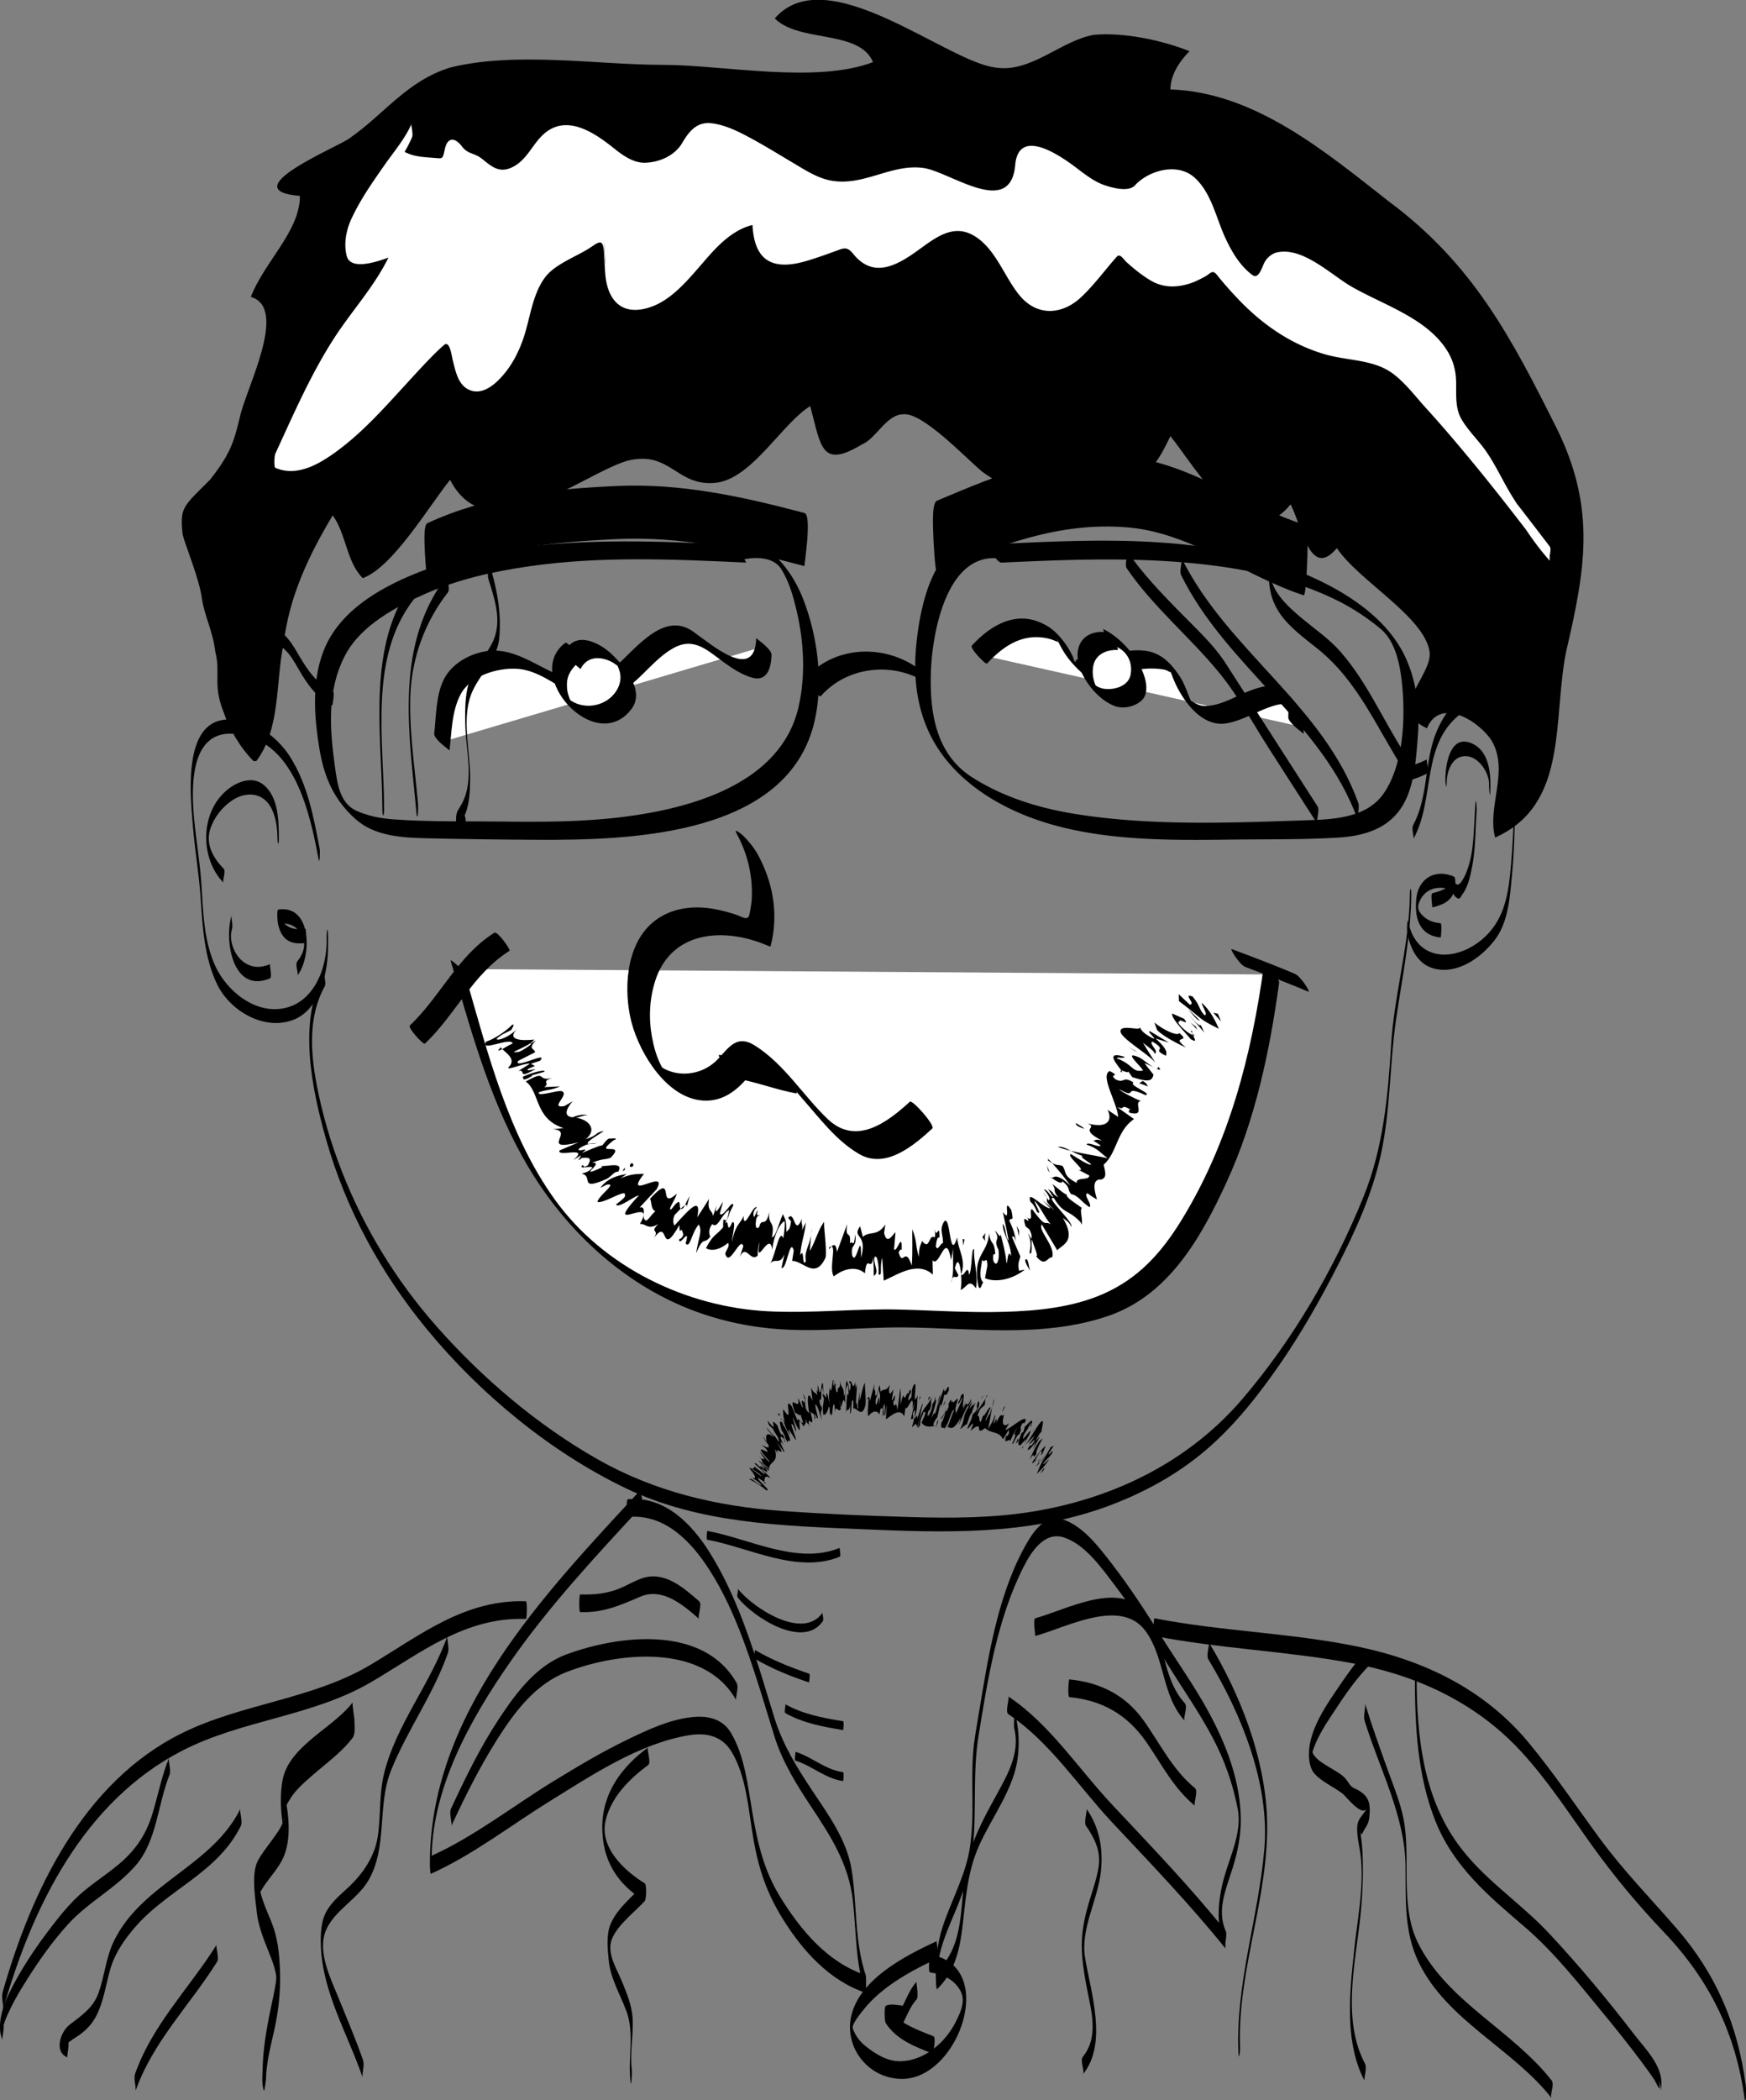 <svg xmlns="http://www.w3.org/2000/svg" overflow="visible" viewBox="0 0 552.93 664.73"><rect x="0" y="0" width="552.93" height="664.73" fill="#808080" stroke="none"/><switch><g><path d="M250.54 329.01c1.729 4.322 14.69 12.963 18.146 5.185 3.457-6.912-10.369-11.232-13.825-2.592"/><path fill="#FFF" d="M402.65 308.42c-4.321 31.972-12.098 61.354-31.108 88.14-20.739 29.381-63.08 19.877-94.188 20.739-20.74.864-39.75 2.594-59.625-5.186-48.39-19.01-59.624-60.486-72.586-105.42"/><path fill="none" d="M402.65 308.42c-4.321 31.972-12.098 61.354-31.108 88.14-20.739 29.381-63.08 19.877-94.188 20.739-20.74.864-39.75 2.594-59.625-5.186-48.39-19.01-59.624-60.486-72.586-105.42"/><path d="M400.22 305.76c-3.896 28.375-11.062 56.142-26.251 80.706-6.243 10.096-13.486 18.141-24.489 22.998-9.824 4.337-20.884 5.4-31.499 5.72-11.048.332-22.097-.463-33.138-.733-13.867-.339-27.689 1.261-41.561.559-25.918-1.312-52.061-13.919-67.436-35.163-14.907-20.598-21.341-46.432-28.278-70.49-.404-1.401-1.699-2.724-2.652-3.769-.125-.137-2.372-2.139-2.204-1.555 6.062 21.021 11.91 42.424 22.524 61.701 9.729 17.669 23.7 32.815 41.248 42.877 12.174 6.98 25.506 10.885 39.464 11.992 13.306 1.057 26.606-.563 39.913-.493 21.575.112 44.049 3.495 64.937-3.578 19.265-6.523 29.494-24.733 37.564-42.223 9.19-19.915 13.743-41.607 16.712-63.225.25-1.76-4.85-5.31-4.84-5.34z"/><path fill="#FFF" d="M139.94 234.82c1.728-14.69.863-22.467 17.282-25.923 13.826-1.729 19.875 11.233 31.108 9.504 12.097-1.728 18.146-19.875 30.244-17.282 3.456 0 23.331 21.603 23.331 3.456"/><path fill="none" d="M139.94 234.82c1.728-14.69.863-22.467 17.282-25.923 13.826-1.729 19.875 11.233 31.108 9.504 12.097-1.728 18.146-19.875 30.244-17.282 3.456 0 23.331 21.603 23.331 3.456"/><path d="M142.37 237.48c.673-5.891.675-12.341 3.485-17.706 3.083-5.887 11.483-8.408 17.624-8.124 6.648.308 12.034 4.932 17.705 7.845 6.047 3.106 12.088 2.051 17.452-1.858 5.158-3.759 8.842-9.204 14.436-12.418 5.095-2.928 8.824-1.059 12.94 1.995 3.731 2.769 7.646 5.962 12.189 7.252 4.917 1.396 6.037-3.375 6.135-7.23.047-1.885-4.861-5.081-4.855-5.323-.362 14.358-14.521 1.756-20.09-2.108-10.091-7-19.415 7.641-26.459 12.775-12.789 9.32-23.631-6.961-36.703-6.671-5.997.133-12.733 3.491-15.553 8.876-2.658 5.076-2.525 11.824-3.16 17.372-.21 1.77 4.86 5.25 4.85 5.32z"/><path fill="#FFF" d="M310.17 207.17c6.913-7.777 14.69-11.234 24.196-6.049 3.457 2.592 3.457 8.641 8.641 10.37 6.913 3.456 10.369-2.592 17.283-2.592 18.146-1.729 8.641 12.961 22.466 17.282 8.642 1.728 28.516-17.282 27.652 3.457"/><path fill="none" d="M310.17 207.17c6.913-7.777 14.69-11.234 24.196-6.049 3.457 2.592 3.457 8.641 8.641 10.37 6.913 3.456 10.369-2.592 17.283-2.592 18.146-1.729 8.641 12.961 22.466 17.282 8.642 1.728 28.516-17.282 27.652 3.457"/><path d="M312.57 210.03c5.304-5.751 11.529-9.836 19.619-7.882.991.286 1.954.646 2.891 1.08-.546-1.279-.498-1.25.145.085.619 1.213 1.265 2.389 2.008 3.531 1.392 2.142 3.111 3.997 4.969 5.736 4.751 4.448 10.112 2.458 15.248.297 3.39-1.425 7.555-1.549 11.139-.967 1.594.259 2.741 1.821 1.699-.225.434.851.756 1.765 1.098 2.655 2.557 6.649 8.882 16.032 17.105 14.575 4.599-.815 8.887-3.399 13.239-4.996 2.046-.75 4.241-1.362 6.435-1.1.405.067.796.183 1.172.346-1.621-2.255-2.157-2.557-1.609-.905.352 1.529.286 3.162.255 4.716-.038 1.89 4.86 5.071 4.855 5.323.11-5.509-1.577-9.286-5.518-13.106-3.315-3.213-7.262-2.14-11.218-.688-4.702 1.725-9.764 5.124-14.938 4.91-1.388-.057-2.941-.965-4.076-1.671.602 1.058.608 1.038.021-.06-.338-.671-.604-1.381-.882-2.079-.789-1.988-1.531-3.93-2.731-5.716-2.558-3.807-5.634-7.087-10.31-7.847-3.444-.56-7.293-.063-10.534 1.117-4.293 1.563-7.199 3.43-11.843 1.48-.161 1.305-.497 1.054-1.008-.751a34.345 34.345 0 00-1.065-2.007c-.702-1.268-1.541-2.451-2.459-3.57-2.103-2.563-3.975-4.113-7.054-5.396-8.29-3.453-15.956 1.44-21.451 7.397-.79.81 4.4 6.11 4.77 5.71z"/><path fill="none" d="M236.62 267.11c5.124 8.966 6.403 19.211 3.843 28.178-48.669-20.493-44.826 47.387-21.772 48.667 19.21 1.282 11.527-23.053 32.019-1.28 15.37 16.651 20.492 29.458 40.983 10.245"/><path d="M233.23 263.72c3.396 6.248 5.041 12.805 4.881 19.91-.045 1.996-.403 3.967-.812 5.915-.419 2-2.594.525-3.483.2-2.349-.859-4.773-1.489-7.225-1.971-6.241-1.227-12.901-.663-18.266 2.947-9.603 6.461-10.893 20.511-8.799 30.87 2.018 9.982 10.098 24.021 20.812 26.392 6.832 1.512 12.12-1.822 16.292-6.809 1.349-1.612 2.929-3.458 5.234-3.333 4.908.268 9.38 6.65 12.254 9.896 5.501 6.212 10.713 13.32 18.021 17.531 8.376 4.825 17.262-2.744 23.109-8.108 1.022-.938-6.306-9.215-7.111-8.477-7.383 6.772-17.137 13.956-26.036 5.463-7.871-7.511-13.681-17.359-23.06-23.254-5.557-3.493-8.031.327-11.622 4.227-4.293 4.662-11.438 6.084-17.099 3.124-1.192-.623-2.452-2.42-.214.39-.083-.104-.824-1.534-1.057-2.017-1.295-2.682-2.058-5.592-2.594-8.511-1.083-5.892-.776-12.086 1.076-17.787 4.653-14.316 18.772-16.628 31.713-12.49 1.52.486 3.002 1.084 4.478 1.689l.296.01c2.604-10.022.903-19.99-4.008-29.025-1.203-2.213-2.86-4.214-4.637-5.99-.26-.26-3.22-2.78-2.14-.79z"/><path fill="#FFF" d="M132.18 327.43c10.369-9.506 13.826-21.604 26.787-29.38"/><path fill="none" d="M132.18 327.43c10.369-9.506 13.826-21.604 26.787-29.38"/><path d="M134.58 330.29c9.771-9.267 15.101-22.032 26.787-29.38.443-.279-3.837-6.323-4.799-5.719-11.686 7.348-17.016 20.113-26.787 29.38-.71.67 4.29 6.2 4.8 5.72z"/><path fill="#FFF" d="M392.28 303.23c6.914 2.594 13.826 5.186 19.876 7.779"/><path fill="none" d="M392.28 303.23c6.914 2.594 13.826 5.186 19.876 7.779"/><path d="M394.48 306.08c6.662 2.5 13.325 4.999 19.876 7.779.591.25-1.042-2.303-1.147-2.44-.825-1.07-1.951-2.714-3.251-3.266-6.552-2.78-13.214-5.279-19.876-7.778-.621-.233 1.045 2.306 1.147 2.439.79 1.04 1.96 2.79 3.25 3.27z"/><path fill="#FFF" d="M181.42 206.31c-11.234 7.777 1.729 25.923 12.961 18.146 13.826-8.641-7.777-26.788-12.961-15.554"/><path fill="none" d="M181.42 206.31c-11.234 7.777 1.729 25.923 12.961 18.146 13.826-8.641-7.777-26.788-12.961-15.554"/><path d="M179.02 203.45c-13.646 10.171 9.546 35.928 20.934 20.975 4.386-5.759-2.02-13.297-5.987-17.165-3.889-3.791-11.592-7.818-14.947-1.217-.747 1.47 4.847 5.623 4.799 5.719 1.92-3.779 5.602-4.168 9.238-2.589.971.422 1.878 1.03 2.688 1.707.302.247.21.138-.277-.326.313.565.53 1.167.718 1.782.681 2.228.211 4.453-1.032 6.371-3.052 4.71-9.656 6.048-14.27 3.081-.887-.739-.885-.638.005.304-.453-.709-.72-1.532-.963-2.329-.337-1.105-.405-2.264-.384-3.411.056-3.001 1.979-5.471 4.276-7.183.56-.42-4.03-6.29-4.8-5.71z"/><path fill="#FFF" d="M351.65 202.85c-12.962-.864-8.642 18.147 1.728 18.147 12.963-.864 6.049-15.554-1.728-19.011"/><path fill="none" d="M351.65 202.85c-12.962-.864-8.642 18.147 1.728 18.147 12.963-.864 6.049-15.554-1.728-19.011"/><path d="M349.45 200c-6.259-.218-9.293 4.235-7.852 10.151 1.281 5.256 6.311 11.413 11.417 13.295 2.733 1.007 6.239.23 8.393-1.649s1.776-5.24 1.016-7.646c-1.873-5.926-7.387-12.32-12.974-15.016-.552-.267 1.036 2.294 1.147 2.439.859 1.115 1.941 2.634 3.251 3.266 3.233 1.561 4.924 4.976 4.171 8.755-.748 3.751-5.585 4.965-8.79 4.319-.621-.125-1.204-.392-1.775-.652-.896-.649-.975-.583-.24.197-.226-.448-.42-.909-.581-1.384a10.446 10.446 0 01-.44-5.141c.633-3.799 4.147-5.352 7.656-5.229.737.026-.994-2.24-1.147-2.439-.56-.7-2.21-3.23-3.26-3.26z"/><path fill="none" d="M234.13 175.2c-37.157-1.728-90.732-4.32-120.98 21.604-12.098 10.369-12.098 28.516-9.506 43.206 2.593 20.739 14.69 22.466 32.837 22.466 31.108 0 75.178 4.321 102.83-13.826 14.689-9.504 18.146-23.331 17.282-39.749-.863-12.962-6.048-39.749-24.194-34.565"/><path d="M231.93 172.35c-23.022-1.071-46.163-1.963-69.075 1.144-11.662 1.582-23.19 4.425-33.982 9.166-10.152 4.459-20.603 10.983-25.511 21.279-4.854 10.181-3.972 22.634-2.143 33.412 1.495 8.808 4.639 15.902 11.412 21.923 6.074 5.4 14.744 5.847 22.458 6.032 11.69.279 23.41.417 35.103.479 29.64.157 79.517-1.264 87.799-37.681 2.828-12.431.915-26.79-3.666-38.586-3.833-9.872-12.588-21.015-24.324-18.037.213-.054 3.123 6.144 4.799 5.719 3.806-.966 9.957-1.143 12.47 2.72 2.694 4.142 4.049 9.176 5.137 13.943 2.207 9.677 2.707 20.077.499 29.782-5.548 24.395-33.916 32.167-55.475 34.893-12.598 1.593-25.367 1.634-38.044 1.474-11.544-.146-23.277.155-34.79-.692-4.042-.298-8.042-1.058-11.749-2.734-5.282-2.389-6.052-8.711-6.774-13.911-1.673-12.042-2.6-24.343 3.321-35.467 4.995-9.385 16.168-15.268 25.524-19.377 10.361-4.551 21.576-7.013 32.733-8.617 22.714-3.265 45.84-2.219 68.676-1.157-.07.02-2.65-5.6-4.41-5.68z"/><path fill="none" d="M314.9 175.2c37.157-1.728 90.733-4.32 120.98 21.604 12.098 10.369 12.098 28.516 9.507 43.206-2.593 20.739-14.691 22.466-32.837 22.466-31.109 0-75.179 4.321-102.83-13.826-14.688-9.504-18.145-23.331-17.281-39.749.864-12.962 6.049-39.749 24.195-34.565"/><path d="M317.29 178.06c23.85-1.109 47.855-2.036 71.551 1.569 11.572 1.761 22.981 4.846 33.568 9.889a69.934 69.934 0 0114.852 9.562c5.338 4.482 6.493 13.467 6.96 19.984.728 10.152-.114 23.885-6.283 32.392-5.11 7.047-14.835 7.829-22.782 8.098-24.496.83-49.859 1.955-74.136-1.859-11.635-1.828-23.192-5.313-33.169-11.696-11.457-7.331-13.428-20.382-13.063-32.995.379-13.099 5.349-40.557 24.032-35.816-.41-.104-2.479-5.218-4.398-5.705-18.548-4.706-23.273 20.729-24.365 33.946-.856 10.372.651 20.822 5.992 29.851 5.11 8.638 13.054 15.098 21.847 19.687 21.563 11.254 48.044 11.058 71.738 10.759 11.254-.142 22.623.043 33.856-.616 8.39-.492 16.423-2.761 20.862-10.429 3.612-6.24 4.117-14.684 4.658-21.719.626-8.142-.253-16.337-3.463-23.881-5.701-13.398-19.66-22.082-32.507-27.499-31.175-13.146-67.528-10.778-100.55-9.243.69-.03 2.77 5.81 4.79 5.72z"/><path fill="none" d="M257.46 217.54c7.777-9.505 23.332-11.234 33.701-4.321"/><path d="M259.86 220.4c8.209-9.41 22.651-11.107 33.157-4.53 1.261.79-.075-1.234-.274-1.518-.908-1.299-2.066-2.925-3.437-3.783-10.825-6.778-25.605-5.791-34.245 4.112-.78.89 4.48 6.08 4.8 5.72z"/><path fill="none" d="M169.34 317.92c13.826 18.146 15.554 40.614 31.972 58.759 17.282 19.011 49.254 20.74 74.314 21.604 25.059.862 50.117 7.776 68.265-15.554 15.554-19.875 21.604-44.07 40.612-63.08"/><path d="M385.7 320.85l-1.479-.333 2.457 2.758-.98-2.43zM373.27 314.63l.078 2.193c8.533 6.475 5.549 5.181 12.646 8.791-.761-1.649-2.276-5.435-5.413-8.205-.093.742 2.312 4.154.791 3.849-2.016-2.357-1.104-2.754-3.701-5.873-3.415-1.233 1.271 2.456-.879 2.581l-3.53-3.33zM380 323.06c-1.307-1.32-2.586-2.64-3.726-3.616 1.29 1.33 2.55 3.36 3.73 3.62zM380.28 324.44c-.877.418-2.977-2.577-3.465-2.89l4.584 5.246-1.12-2.36zM377.55 326.96c.058.23.137.466.267.737.94.56.28-.1-.27-.74z"/><path d="M377.11 328.91c2.108 1.167 1.249-.046.713-1.208-.124-.076-.199-.112-.381-.229-1.885-.829-5.478-4.268-3.903-4.143-.271-1.401 3.425 1.74 1.465-.878l-3.788-1.691c-.48 1.54 4.68 6.58 5.9 8.15z"/><path d="M377.55 326.96c-.056-.237-.048-.439.063-.569-.77-.35-.48.07-.06.57zM379.18 325.91l-.477-.997-1.667-1.244 2.15 2.24zM375.6 331.53c-5.281-4.105 1.889-1.286-2.135-4.594-.509 1.126-5.08-.958-7.891-3.34l.866 2.404c1.78 1.84 6.22 4.23 9.16 5.53zM360.2 324.04c.418.408.659.709.754.934-.14-.3-.33-.6-.75-.93zM365.9 336.33a202.027 202.027 0 01-3.944-6.337c1.664 1.443 3.475 2.466 3.72 3.495 1.526-.707-1.965-3.198-.756-3.847 5.387 3.153-.747 2.003 4.294 4.494.27-.795.711-1.932-3.253-5.458l4.244 1.31-5.882-3.53c-1.971-.657 3.793 3.946-.328 1.558-2.539-1.497-2.676-2.275-3.029-3.011.625 1.508-5.865-.887-6.116 1.223-.47 2.07 8.91 7.39 11.06 10.12zM359.44 332.5l-2.392-1.207 3.145 1.75-.76-.54zM365.29 340.11l-2.851-3.612c.596.145 1.871.796 3.004 1.344-1.371-.75-3.448-2.526-4.592-3.137-5.688-2.502.623 2.813 1.123 4.104-3.611.645-2.834-1.766-8.354-3.882.49-.515 1.799.208 2.63-.408-6.817-2.203-2.191 2.653-1.123 4.306.672.064 2.371.944 2.141.222l1.3 1.838c4.78 1.54 6.28 1.49 6.72-.77zM366.73 337.57c.075.758-.427.717-1.193.317 1.51.71 2.65 1.17 1.19-.32z"/><path d="M355.03 339.34c.393.1.353-.122.105-.522-.3-.03-.42.07-.11.52zM361.89 342.12l-1.12.691 2.768 1.033c-.23-.31-.33-1.01-1.65-1.72zM333.1 372.84c2.053 1.459 3.249 1.899 3.332.997 2.639 2.065 1.506 2.503 2.738 4.067 2.363.438 3.113 2.393 5.857 4.145 1.041-.848-2.135-3.88-.63-4.419.731.601 1.956 1.451 3.01 1.98-.783-2.635-1.845-6.529 1.392-6.333 1.864-.64 1.188-2.425.706-4.649 4.338-3.869 4.028-10.621 9.611-14.465l-5.377-3.812c3.007 1.263.658-1.285 4.336.863-.882-.093-.429.5-.542.889 5.675 1.55 1.168-3.253 3.743-3.652-1.115-.4-6.235-2.86-6.895-3.758 6.342 3.571.786-1.71 8.328 1.891 2.567-.37-5.554-3.107-3.736-3.997-3.662-2.225-2.594.39-5.56-.898-2.78-2.119 1.997-.62-1.976-2.731-3.189 1.397 2.345 9.969 2.674 14.53l-3.359-2.244c1.606 3.132.2 6.062-6.314 4.3 3.542 1.533-3.156 1.507 4.587 5.461-1.984-.534-1.768-.249-2.754.002l2.31 1.515c-.547.845-4.16-1.374-4.483-.281 3.608 1.223 4.163 2.472 6.676 4.322-4.294-.943-8.183-1.487-11.674-2.353 1.073.553 2.291 1.184 3.884 1.7-1.526-.043 1.604 1.717 2.571 2.555-.253.733-4.323-1.889-6.366-3.196-1.936.296 5.511 5.776 2.364 4.97l3.417 1.796c-.014 1.729-4.199.335-4.004 2.326-4.711-2.427-3.023-3.639-4.561-5.398-1.093-.386-1.677-.037-3.213-.865 1.892 2.038 4.285 5.01 5.83 7.147-4.52-4.23-5.33-2.57-5.93-2.43z"/><path d="M333.2 368.1a28.35 28.35 0 00-1.501-1.523c.206.3.406.593.081.614.56.42 1.02.7 1.42.91zM333.1 372.84l-.508-.351c.2.33.34.39.51.35zM349.19 373.28l-.39.002c-.118.034-.146.115-.281.14l.67-.14zM335 362.99c1.299.482 2.678.877 4.108 1.226-1.56-.81-2.78-1.43-4.11-1.23zM343.38 357.22c-.452-.583-1.561-1.002-2.543-1.772-.44.44.56 1.23 2.54 1.77zM331.52 368.78l.353 1.535.588.915-.94-2.46zM328.06 397.49c2.99 3.768 3.479.399 5.152.423 1.126-3.407-4.758-8.807-3.264-10.361l4.864 8.144c1.702-1.84 6.146-2.812 1.758-10.256.907.729 2.209 1.456 2.696 2.854.909-1.42-8.836-10.005-5.501-9.107 3.187 5.3 4.447 3.379 8.471 7.685l.289.702c.496-1.514-.742-4.861.122-5.23-1.891-1.516-5.246-3.36-4.805-4.298-.652.012-2.693-1.817-4.601-3.347 1.489 2.371-.113 1.713 1.908 4.246-2.731-1.68-.543-.945-3.264-2.637l1.709 2.556c-.901-.079-1.997-2.585-3.006-2.392 1.31 1.333 2.3 3.277 1.484 3.416l-.627-.901c.512 1.226-1.108.584 2.689 4.253l-4.017-3.424 2.491 2.582c-2.104.12-7.746-6.406-6.259-2.006.941.658 1.801 2.426 1.999 3.124 2.063 1.555-.846-2.725-.682-3.47 2.368 2.707 3.867 6.916 5.986 8.041-3.444-2.753-1.483 1.747-6.803-5.398-1.13.109.671 3.997-1.36 2.804l-.61-1.19c2.538 5.306-1.91-1.883-.076 3.853l1.183.931c1.042 2.188.751 2.399.475 2.985-.332-.863-.337-.861-.968-1.866 1.675 3.932.373 5.251.629 6.516.968.38.428-3.214.646-4.512.7 2.46 2.29 5.68 1.29 5.31z"/><path d="M330.23 377.29l1.216 1.693c-.15-.36-.48-.86-1.22-1.69zM319.45 392.61c-1.054-.77-.703-3.607-1.875-5.309-.138 3.038 2.407 5.702 2.643 10.194-1.157-2.393-1.076 2.147-1.494 2.32-.078-2.567-1.51-8.064-1.872-9.175-.001 1.628-1.235-1.009-1.742-1.043 1.919 3.271-.799 2.283 1.076 5.902.497 3.326-.668 5.952-1.612 3.465-.271-2.41.253-1.98.618-2.109-.371-4.594-1.281-2.345-1.998-6.479-.39 6.604-5.283 6.392-3.382 16.571.674 1.956 1.017-.577 1.571-1.045-1.796-1.948-.368-5.414-.413-7.255.798 1.619 1.627-1.729 1.716 1.948l-.749 3.934c3.749 1.621 8.988.145 12.604-2.695l-1.826.348c-.524-2.74.207-3.16.401-4.619a182.927 182.927 0 01-2.686-6.248c.535.35.611-.728 1.307 1.596-.367-2.876-1.166-4.458-2.104-6.6.465-1.406 1.574 1.088.627-3.331-3.031-4.813.306 4.736-2.681.587.65 3.01 1.27 6.03 1.85 9.05zM321.93 387.92l.785 3.359.018-1.808-.81-1.55zM326.27 402.22c-.513-1.4-.418-2.13-.948-3.535-1.27-.63-.53 1.31.95 3.54zM312.08 390.22l-.967 1.295.844 1.25c-.15-1.51.04-2.2.13-2.55z"/><path d="M304.24 408.25c1.924-.714 2.563-3.855 4.829-.502.815-4.497-.841-8.288-.576-12.34-.942-.913-.573 6.575-1.593 8.027-.457-3.809-1.507.857-2.53-.018.12 1.58.13 3.37-.13 4.83zM298.6 393.44c-.764-.084-1.711 2.848-2.224.986.226-2.406.731-3.253 1.156-2.602.005-5.445-.895.805-1.506-2.874.035.599.281 1.539-.022 2.706-1.969-1.396-1.465 4.39-3.977 1.104-.501 1.448-.894 1.399-1.088 5.013-1.229-4.684-.432-4.584-2.035-8.723-.083 2.117.18 7.001-.167 11.489-2.204-6.531-2.787.705-4.152-4.18.208-.223.525-1.368.939-.718.238-6.334-1.53 1.05-2.389-.265l.452-5.389c-.968.808-2.69 4.225-3.616.229l.408-2.687c-2.591 3.998-5.184 1.963-7.119 3.938l-.887-3.386c-2.769 4.012 2.519 2.006.3 9.987.098-9.966-1.482 3.204-2.82-.832-.534-3.975 1.587-1.986.997-6.561-.536 5.079-.849 1.443-1.698 2.876.381-4.808-1.616-.741-.883-6.12l-3.206 8.774c-.303-2.756-1.123-2.33-1.756-1.687 1.503.128-.843 7.137.75 9.453 2.646-2.17 6.844-3.62 9.857-.983.582-6.593 1.98.155 2.669-5.219-.01 2.119.148 3.948.131 6.057 2.005-1.324-.299-3.646.268-6.018.923-.841 1.434 3.155 1.227 5.554 1.376.415.246-1.8 1.155-5.337l.506 7.299c4.474-1.967 10.719-6.352 15.554-1.918l-.108-4.556c2.212 2.637 4.235-9.856 5.859-.079l.783-3.884c-.434 2.188.239 6.824-.451 9.899.683-1.524 1.333.229 2.02-1.18l-1.138-2.188c.881-3.828 1.7-1.451 1.981 1.934 1.716-4.607-1.01-7.846-1.258-11.7-2.527 8.326-2.027-8.271-4.253-4.854-1.48 2.59-.06 4.25-.25 6.65zM301.11 406c.165-.354.295-.772.396-1.201-.14.28-.27.64-.4 1.2zM263.3 394.52c-.175-.031-.392.039-.685.228-.3 1.12.12.36.68-.23z"/><path d="M304.38 403.42l-.008-.062-.019.063h.03zM305.47 392.27l-.591-.139.109 2.075.48-1.93zM257.1 388.38l-.204 2.376c.12-.74.2-1.51.2-2.38zM240.19 384.64l.331.191c-.04-.38-.18-.34-.33-.19z"/><path d="M204 371.5c-1.834.108-3.918-.137-7.526 1.457l1.968-1.384c-1.273.247-5.689.698-8.303 4.359l1.906-.947c3.814-.803-2.472 3.333-2.851 5.408 2.003.647 9.465-4.484 8.668-2.096.585.263-1.274 1.803-2.741 2.854.46 1.586 5.991-2.788 7.192-2.803-12.313 13.306 6.213-.784.302 9.035 1.893-.261 2.486 2.07 5.856-.017-3.212 3.277 1.097 1.163-1.928 5.274 5.753-8.668 2.056 6.604 8.603-4.927.188 4.288.409-.696 1.266 3.116-.64 1.357-1.027 1.185-1.3 1.355-.22 2.918 3.743-4.52 2.001 1.342 1.465 1.719 1.765-3.152 4.179-5.992 1.181 2.229.02 3.625-.85 9.155 2.405-5.861 2.495-2.567 4.492-5.317-.137-.379-.946-2.01.657-3.962 1.73 1.71 2.984-3.361 5.31-4.43-1.047 6.96-1.965-.374-1.886 5.4-2.219 2.73-3.09 2.131-5.44 6.652 1.677 1.027 4.315.56 6.989-1.662.848 1.181-1.42 3.038-.717 3.865 1.288 3.49 4.738-6.163 5.538-2.794l-1.107 3.432c1.973-4.449 3.31 1.735 5.665-.494.086-1.826.156-3.049.603-4.176-1.578 8.937 3.268-4.241 3.997 2.353.724-5.687 2.827-8.632 3.937-9.082.168 1.574-.216 3.95-.415 5.438-1.301-3.578-2.537 5.99-4.406 8.375 1.636-2.714 3.226.566 4.796-3.438l-.97 4.416c1.639.882 2.662-9.908 3.888-5.453l-.522 3.254c3.506-.083 7.287 6.142 10.603-1.084.409-2.689-.563-9.138-.475-11.261-1.757 2.217-3.065 6.912-4.532 9.183l.445-5.15c-.572 3.523-2.282 5.455-1.684 8.313-1.29 2.549-.37-4.61-1.837-1.779.621-5.372 1.369-5.877 1.798-10.379l-1.246 2.563c.517-2.057-.418-1.879.097-3.946-2.516 6.345-2.261-2.759-4.425-.083l.918 1.078c-.361 2.979-.928 2.598-1.493 3.407.013-4.266-.355-3.722-1.063-5.674-1.132 2.263-2.357 7.509-3.508 7.291 1.107-5.61-1.39-3.362-.793-8.137-1.196 5.597-2.448 1.62-3.197 4.833-.812 1.033-1.514.245-.904-2.714.119-.145.4-.676.627-.883l-.533-.314c.185-.634.263-1.121.348-1.209-.472-.219-1.325 3.835-1.403.939.316-1.467.666-1.389 1.066-1.906-1.084-1.173-4.236 7.916-4.191 2.596-.845 2.565-2.513 2.413-3.678 8.328.081-2.17 1.457-6.752.095-6.239-2.04 4.688-.748-2.2-2.533.698 2.681-4.798.46-1.429 2.861-6.02-.086-2.258-3.207 4.005-4.253 2.646.257-1.197.739-2.618 1.003-3.813-1.005 1.534-2.987 5.273-1.989 1.108l-1.181 3.42c-.216-2.073-1.931-1.392-1.239-5.477a185.746 185.746 0 01-3.766 5.859c1.511-7.256-2.856-2.15-7.188 2.598-.42-.601-.643-2.135.131-3.433.401-.402 1.131-1.188 1.828-1.862-.691-.639.57-4.52-2.875.068-1.709.968 1.581-3.685 1.599-4.804-6.318 5.619-.089-7.557-8.445 1.599.554.495.174 3.355 1.721 3.91-1.207.929-2.404 3.075-3.042 2.907-1.683-.647.585-4.628-1.955-4.103l5.343-5.717c4.07-7.16-11.03 4.15-3.94-4.95z"/><path d="M217.37 382.39l1.048-3.941-1.548 2.995c.53-.32.8-.2.5.95zM216.87 381.44c-.351.22-.813.636-1.3 1.121.167.159.429.137.91-.363l.39-.76zM200.44 369.14c.12-.375.367-1.095-.618-.941-.58.77-.48 1.46.62.94zM197.81 369.53l-.679 1.158.779-.468-.1-.69zM177.39 343.83l-5.048.229c2.102-1.23-1.348-1.837 2.747-2.913-5.625 1.313-1.437-2.887-8.585 1.146 4.489 3.201 2.712 11.812 11.962 14.726l-3.401.387c7.199.285-4.515 7.261 8.205 4.121l-6.08 2.578c-.948 2.321 9.84-1.661 4.397 3.02l2.325-1.434c.179.386-.819 1.115-.612 1.508l.978-.732c2.908-.299 2.935.406 1.898 2.313-1.777 1.137-1.025-.009-1.698-.023-1.585 1.531 2.729.042 3.121.783-1.202 1.542-2.583 1.563-3.399 1.943 3.896.663-1.198 5.688 8.002 1.594 1.568-.903 2.361-2.442 3.596-2.222 1.574-3.027-2.224-1.899-5.335-1.778l.21.363c-8.784 4.035 1.304-1.892-3.192-1.421 3.62-1.531 3.977-.81 5.944-1.629 5.245-5.503-6.39.117 1.112-5.665l.328-.008c.659-.697-1.148-.33-2.15-.335-1.001.703-1.33 1.411-1.997 2.135-.998-.006-4.816 1.739-6.497 2.428 3.481-2.485-2.194.279-.726-1.538 3.348-2.072 3.533-.954 5.54-1.639l-2.854.276c-.689-.773 3.361-2.786 5.046-4.137-3.031.599-1.686 1.367-5.741 2.631 3.897-3.102.86-6.397-3.481-6.857.824.442 3.968-1.446 3.737-.389.701-.651-1.634-.854-4.415.329-3.023-.306-1.997-2.771.02-5.072l-2.638 1.521c-5.132.891 2.363-4.08-1.117-4.795l-.041.063c-.854-.338-7.846 1.986-6.873.34 3.45-1.12 3.41-.42 6.72-1.87zM168.33 340.36l4.081-1.159c.569-1.007-4.686.462-7.093 1.721.985.027-.465 1.298 1.774.386.53-.32 1.9-.92 1.24-.95zM162.35 330.27c-.936.326-2.251 1.208-3.293 1.751 1.615 1.535 4.488 3.387 1.978 5.752-.748 1.264 4.959-1.436 6.771-1.104l-3.617 2.269c2.668-.615-.772 2.95 5.293-.541.519-.324-3.203.907-2.295-.072l2.211-.949-1.259-.707 2.852-.947c3.142-3.351-8.576 2.932-6.894.037l5.373-2.745c-.288-1.38-2.441-.883.213-3.698 0 0-2.639 1.472-1.475 1.071-.18.354-2.171 1.764-3.807 2.503-5.025.687 3.287-1.489 4.779-3.885-4.465.491-8.839.041-5.361-3.383-2.588 2.632-6.39 3.966-6.549 3.173 1.521-1.551 3.063-1.9 4.625-2.826.29-.691 1.321-1.866.353-1.668-2.363 2.405-6.233 4.753-8.311 5.36-2.07 3.53 7.87-1.67 8.43.62z"/><path d="M157.72 332.47c.267.058.766-.152 1.332-.449l-.516-.575-.81 1.03z"/><g><path fill="none" d="M101.05 270.25c-2.592-13.826-6.049-32.836-21.603-38.885-25.059-9.505-18.146 30.244-16.417 43.206 1.728 15.554 0 38.021 16.417 44.934 16.418 7.777 25.06-7.777 24.195-23.331"/><path d="M101.17 268.31c-1.86-9.917-3.81-20.054-9.255-28.723-4.375-6.966-13.317-13.409-21.945-11.623-12.119 2.509-9.573 24.951-8.883 33.496.608 7.528 1.913 14.957 2.43 22.497.637 9.282 1.123 18.968 5.206 27.496 4.054 8.468 14.921 14.874 24.165 11.316 8.179-3.147 10.722-14.149 10.985-21.894.06-1.77.059-3.528-.008-5.297-.119-3.153-.488-.239-.434 1.196.358 9.518-4.146 21.381-14.842 22.524-8.683.928-16.754-5.933-20.246-13.226-3.92-8.187-3.983-17.952-4.607-26.824-.409-5.821-1.339-11.556-1.981-17.351-1.059-9.563-2.814-30.536 12.007-29.681 19.347 1.116 24.365 24.965 27.18 39.978.161.858.299-.662.308-.807.05-1.02.1-2.11-.08-3.1z"/></g><g><path fill="none" d="M102.78 310c-12.098 20.739 4.321 66.538 17.282 87.276 16.418 26.788 37.157 45.798 63.08 63.08 31.973 20.74 58.761 19.875 95.054 21.604 35.429 1.727 63.08.862 94.188-18.148 25.922-16.416 46.662-54.44 58.761-81.227 6.912-15.554 8.64-32.835 9.504-49.253.863-16.419 6.048-32.837 6.048-50.119"/><path d="M102.72 307.83c-8.531 15.357-3.947 36.923.539 52.756 6.293 22.214 17.317 42.342 31.955 60.136 16.749 20.36 39.013 38.78 62.821 50.223 23.482 11.285 49.523 11.936 75.04 13.032 26.006 1.117 51.938 1.977 76.822-6.953 11.647-4.18 22.829-10.214 32.223-18.297 8.992-7.738 16.439-17.214 23.169-26.93 6.864-9.91 12.816-20.445 18.305-31.168 5.779-11.292 10.932-22.63 13.674-35.076 3.096-14.05 2.777-28.433 4.806-42.607 1.899-13.272 4.709-26.271 4.85-39.734.027-2.557-.423-2.554-.449 0-.168 15.948-4.93 31.357-5.909 47.225-1.019 16.5-2.492 32.834-8.757 48.306-9.239 22.818-22.502 45.568-38.553 64.223-16.865 19.601-40.27 31.08-65.595 35.328-12.935 2.169-26.151 2.221-39.224 1.836-13.621-.4-27.293-.966-40.885-1.94-20.644-1.479-40.269-6.105-58.376-16.388-18.96-10.767-36.469-25.657-50.874-41.959-12.811-14.499-22.904-30.954-29.963-48.942-3.56-9.072-6.34-18.476-8.129-28.057-1.905-10.201-2.566-21.316 2.632-30.675.59-1.09-.42-3.83-.13-4.35z"/></g><g><path fill="none" d="M447.56 263.34c6.05-10.369 2.593-27.651 12.1-37.157 15.552-15.554 19.873 9.505 19.873 22.467 0 11.234 0 30.244-3.457 41.478-4.32 12.961-26.787 23.332-30.244 3.456"/><path d="M447.62 265.51c7.146-13.185 2.035-30.711 15.926-40.298 12.386-8.548 15.492 15.131 15.744 22.242.304 8.561-.024 17.265-.742 25.793-.657 7.803-1.54 15.844-6.944 21.877-8.083 9.024-22.789 10.747-25.658-3.481-.172-.854-.299.657-.308.807-.059.995-.117 2.094.081 3.078 1.221 6.054 4.312 11.126 11.009 11.41 6.594.279 12.98-4.599 16.741-9.578 4.329-5.733 4.743-14.05 5.396-20.931.876-9.223.892-18.521.893-27.777.001-7.663-.288-29.103-11.317-29.647-7.377-.364-12.705 9.5-14.503 15.269-2.752 8.834-1.939 18.601-6.437 26.899-.59 1.09.41 3.81.12 4.34z"/></g><g><path d="M81.177 240.87c7.777-10.369 6.049-25.059 8.641-37.157 1.729-14.69 7.777-27.651 15.554-40.613 4.32 6.048 4.32 14.69 9.505 19.875 9.505-3.456 20.739-22.467 27.651-31.108 12.098 23.331 41.478-1.728 56.168-6.049 13.826-3.456 15.554 8.641 28.516 6.913 11.234-1.729 20.74-19.01 29.38-24.196 3.457 12.962 3.457 19.875 16.418 12.098 4.32-1.728 7.777-9.505 12.963-9.505 6.048-.864 19.874 13.826 25.059 18.147 18.146 12.961 14.689.864 31.973-.864 5.185-.864 9.505 5.184 16.417 2.592 6.05-1.728 8.643-7.776 11.235-12.962 7.776 9.506 24.193 38.886 38.021 21.603 3.456 6.049 6.049 24.195 14.69 13.827 6.912 10.369 27.65 21.603 29.379 32.836.864 7.777-13.825 18.146-.864 24.195 4.321-10.37 17.281-1.729 20.739 4.32 5.186 9.505-1.729 20.739.864 30.244 23.332-10.369 18.147-37.157 22.468-58.76 6.047-25.923 9.503-44.934-2.593-69.993-14.691-29.38-26.788-52.712-53.576-72.586-19.88-15.55-42.35-34.56-69.13-35.424 0-4.32 2.591-8.642 6.048-12.098-8.641-3.456-20.739-6.049-30.244-5.185-10.369 1.729-19.875 12.098-31.108 10.37-15.554-1.729-53.575-34.564-69.993-15.554 7.777 7.777 26.788 3.456 31.108 13.826-18.147 6.913-47.527.864-66.538.864-20.739 0-46.662-4.321-67.401.864-13.825 4.32-20.738 14.69-31.972 22.467-3.47 2.592-37.17 16.417-15.567 18.146 0 11.233-11.233 20.739-15.553 31.972 12.097 3.456-1.729 29.38-3.457 38.021-1.729 6.914-2.592 11.234-9.505 19.875-8.641 8.641-9.505 8.641-8.641 17.282.864 3.456 5.185 13.826 6.048 19.875.864 6.049 3.457 10.37 4.321 17.283 1.729 6.913-.864 10.37 2.592 19.011 1.729 5.185 5.185 11.233 9.505 15.554"/></g><g><path fill="#FFF" d="M130.43 41.261c-3.457 8.641-41.478 50.983-5.185 37.157-3.457 11.234-15.554 23.332-21.603 34.565-6.048 10.369-11.233 21.603-16.418 32.836 16.418 7.777 42.342-30.244 54.439-39.749 1.729 3.456 2.593 12.962 6.049 14.689 8.64 4.321 16.418-10.369 18.146-16.417 3.456-6.913 1.729-12.962 6.912-19.011 3.457-3.456 12.962-7.777 18.147-12.097 1.729 10.369-1.729 24.195 12.097 22.467 12.962-1.729 22.468-24.195 35.429-26.787 0 20.739 19.01 10.369 30.244 6.913 11.234 19.011 25.059-6.913 35.428-5.185 14.691 2.593 14.691 30.244 32.838 25.06 5.185-1.729 13.825-13.826 17.282-17.283 11.233 10.37 16.419 13.826 30.243 5.185 9.506 12.098 21.604 23.332 37.157 26.788 12.963 3.456 15.555 0 25.059 11.233 15.557 16.418 30.244 35.429 44.072 53.575-8.643-9.505-12.964-17.283-19.013-28.516-2.593-4.32-7.776-8.642-9.503-12.961-2.593-6.05 0-12.962-2.593-18.147-5.186-11.233-21.604-16.417-32.837-23.331-10.37-6.049-24.196-19.01-28.518-1.729-17.281-11.233-10.368-39.749-32.835-33.7-8.642 2.593-2.593 6.913-14.69 4.321-5.185-.864-19.011-14.69-25.06-12.962-6.912 2.593-1.729 9.506-6.912 12.962-7.777 5.185-15.555-3.457-23.332-5.185-14.689-3.457-19.874 7.777-35.428 2.593-8.641-3.457-27.651-18.147-36.293-17.283-7.776.864-6.048 7.777-12.097 10.37-15.555 8.642-19.011-12.098-34.565-9.505-6.913.864-8.642 10.369-14.69 12.961-9.506 2.593-6.05-2.593-13.826-4.32-1.728 0-2.592-4.321-5.184-4.321-2.593-.864-2.593 6.048-3.457 6.048-4.32-.863-8.641.864-13.826-3.456"/><path fill="none" d="M130.43 41.261c-3.457 8.641-41.478 50.983-5.185 37.157-3.457 11.234-15.554 23.332-21.603 34.565-6.048 10.369-11.233 21.603-16.418 32.836 16.418 7.777 42.342-30.244 54.439-39.749 1.729 3.456 2.593 12.962 6.049 14.689 8.64 4.321 16.418-10.369 18.146-16.417 3.456-6.913 1.729-12.962 6.912-19.011 3.457-3.456 12.962-7.777 18.147-12.097 1.729 10.369-1.729 24.195 12.097 22.467 12.962-1.729 22.468-24.195 35.429-26.787 0 20.739 19.01 10.369 30.244 6.913 11.234 19.011 25.059-6.913 35.428-5.185 14.691 2.593 14.691 30.244 32.838 25.06 5.185-1.729 13.825-13.826 17.282-17.283 11.233 10.37 16.419 13.826 30.243 5.185 9.506 12.098 21.604 23.332 37.157 26.788 12.963 3.456 15.555 0 25.059 11.233 15.557 16.418 30.244 35.429 44.072 53.575-8.643-9.505-12.964-17.283-19.013-28.516-2.593-4.32-7.776-8.642-9.503-12.961-2.593-6.05 0-12.962-2.593-18.147-5.186-11.233-21.604-16.417-32.837-23.331-10.37-6.049-24.196-19.01-28.518-1.729-17.281-11.233-10.368-39.749-32.835-33.7-8.642 2.593-2.593 6.913-14.69 4.321-5.185-.864-19.011-14.69-25.06-12.962-6.912 2.593-1.729 9.506-6.912 12.962-7.777 5.185-15.555-3.457-23.332-5.185-14.689-3.457-19.874 7.777-35.428 2.593-8.641-3.457-27.651-18.147-36.293-17.283-7.776.864-6.048 7.777-12.097 10.37-15.555 8.642-19.011-12.098-34.565-9.505-6.913.864-8.642 10.369-14.69 12.961-9.506 2.593-6.05-2.593-13.826-4.32-1.728 0-2.592-4.321-5.184-4.321-2.593-.864-2.593 6.048-3.457 6.048-4.32-.863-8.641.864-13.826-3.456"/><path fill="#FFF" d="M130.37 39.092c-2.021 4.733-5.678 8.968-8.604 13.155-3.837 5.492-7.765 11.068-10.556 17.184-1.604 3.512-2.39 7.755-1.414 11.562 1.417 5.531 12.694.699 15.448-.325l-.06-4.418c-3.862 11.502-12.792 20.615-19.291 30.645-7.452 11.5-13.002 24.349-18.73 36.757-.242.522-.508 4.174.06 4.418 7.164 3.085 14.562-1.6 20.166-5.807 7.833-5.881 14.468-13.356 21.063-20.544 2.82-3.074 5.628-6.161 8.556-9.132a67.704 67.704 0 013.584-3.382c1.865-1.635 2.466 3.56 2.773 4.748.905 3.505 1.664 7.935 5.339 9.474 4.533 1.898 8.894-2.504 11.405-5.655 2.465-3.093 4.292-6.8 5.583-10.524 2.239-6.462 2.831-14.169 7.078-19.666 3.023-3.913 9.505-6.3 13.61-8.871 3.021-1.891 4.583-3.712 4.878 1.044.144 2.312.228 4.624.417 6.934.688 8.43 5.298 13.531 14.272 10.514 9.198-3.092 15.405-13.659 22.198-20.014 2.959-2.767 6.323-5.07 10.298-6.025l-.217-1.651c.151 6.92 1.646 13.984 9.859 14.226 3.688.108 7.446-1.152 10.902-2.289 1.849-.608 3.676-1.288 5.507-1.947 2.663-.958 3.69-1.646 5.704.849 6.226 7.71 13.455 3.93 20.201-.906 6.084-4.361 11.919-9.266 19.111-4.151 6.119 4.352 8.697 12.521 13.366 18.19 5.544 6.73 13.5 6.214 19.525.542 3.516-3.309 6.497-7.19 9.604-10.871a68.676 68.676 0 011.749-1.989c.95-1.044 2.185 1.06 2.971 1.77 2.379 2.146 4.856 4.154 7.609 5.8 4.152 2.484 8.58 2.336 13.021.796 1.415-.491 2.752-1.212 4.077-1.898 1.915-.99 2.437-2.546 4.003-.575 2.261 2.844 4.691 5.545 7.215 8.156 7.616 7.88 16.822 14.111 27.439 17.054 6.918 1.918 14.949 1.524 20.915 5.909 4.061 2.985 7.328 7.407 10.702 11.107 4.632 5.079 9.088 10.317 13.478 15.605 8.817 10.62 17.213 21.584 25.58 32.559v-4.499c-4.48-5-8.458-10.317-11.982-16.029-3.266-5.293-5.716-11.153-9.607-16.021-2.165-2.709-4.537-5.161-6.313-8.168-2.144-3.627-1.629-8.047-1.74-12.09-.12-4.391-1.425-8.002-4.1-11.505-6.901-9.039-19.541-12.959-29.063-18.456-6.542-3.777-15.496-12.73-23.707-10.76-1.393.334-2.751 1.477-3.528 2.646-1.058 1.589-1.922 6.146-4.214 4.408-3.854-2.923-6.388-7.236-8.406-11.543-2.972-6.339-4.373-14.25-9.724-19.154-5.404-4.953-14.542-2.409-18.962 2.393-2.081 2.26-7.451.691-9.789-.121-4.001-1.39-7.625-4.734-11.059-7.116-5.224-3.624-16.093-10.208-17.07.812-1.493 16.846-20.506 2.181-28.938.941-10.248-1.507-18.98 5.902-29.441 3.957-4.337-.807-8.21-3.373-11.946-5.584-4.741-2.806-9.417-5.714-14.285-8.298-3.627-1.926-7.526-3.794-11.65-4.256-4.677-.524-7.129 2.736-9.21 6.265-2.348 3.982-7.208 6.114-11.722 6.231-3.941.102-7.389-2.579-10.302-4.895-6.364-5.061-15.277-10.821-22.454-3.561-3.215 3.253-4.893 7.625-9.153 9.793-4.373 2.226-6.814-.265-9.887-2.673-2.295-1.799-4.36-1.335-6.207-3.808-1.316-1.762-3.453-3.316-4.833-.896-.424.745-.587 1.728-.774 2.553-.554 2.445-.721 2.144-3.128 1.965-4.45-.332-7.713-.404-11.464-3.19.465.345-.901 3.83 0 4.499 2.475 1.838 4.789 2.777 7.853 3.073 1.136.11 5.348.806 6.173.247 2.088-1.414.203-8.256 4.917-5.237 1.507.965 1.704 3.094 3.523 3.646 1.98.6 3.559 1.218 5.1 2.627 3.188 2.914 6.78 3.162 10.595.594 3.723-2.506 5.479-7.271 8.876-10.177 3.514-3.007 9.22-2.112 13.078-.401 7.028 3.118 11.455 11.158 19.995 10.207 4.045-.45 7.792-2.885 9.932-6.259 2.713-4.276 5.368-6.813 10.742-5.865 9.389 1.656 18.251 8.792 26.304 13.504 4.109 2.404 7.955 4.234 12.746 4.836 5.12.644 10.017-1.233 14.771-2.832 4.924-1.655 9.651-2.104 14.761-1.051 6.002 1.237 10.746 5.711 16.851 6.75 6.042 1.028 8.971-3.405 9.407-8.53.737-8.651 8.024-5.983 12.968-3.029 4.67 2.79 8.82 6.384 13.582 9.026 3.155 1.75 9.13 3.184 11.767.036 2.988-3.568 8.237-4.505 12.681-4.125 4.777.41 7.742 4.214 9.759 8.175 4.791 9.405 6.528 19.899 15.815 26.262l.06-.081c1.345-4.799 3.705-8.968 9.208-8.479 4.861.433 9.571 4.07 13.508 6.644 10.111 6.608 21.739 10.927 31.322 18.289 2.355 1.809 4.355 3.98 6.015 6.438 2.521 3.731 2.255 8.18 2.37 12.502.145 5.474 1.953 9.583 5.395 13.784 9.194 11.226 14.794 24.658 24.586 35.586-.539-.602.76-3.503 0-4.499-9.513-12.478-19.101-24.897-29.21-36.9a402.863 402.863 0 00-14.862-16.675c-3.381-3.588-6.378-7.042-11.232-8.533-3.979-1.222-8.316-1.393-12.375-2.331-6.686-1.545-12.745-4.09-18.512-7.808-5.24-3.378-9.831-7.715-14.075-12.25-2.121-2.266-4.091-4.672-6.021-7.1.271.341-8.589 4.175-9.574 4.45-4.584 1.283-8.829-.346-12.624-2.864-2.437-1.616-4.611-3.653-6.774-5.605-1.598-1.442-1.143-1.335-2.284-.08-.897.986-1.741 2.024-2.597 3.046-5.397 6.448-11.461 15.771-21.123 13.355-12.393-3.099-15.021-31.771-31.211-23.971-10.196 4.913-20.423 18.535-29.544 3.973l-.06-.081c-9.81 3.104-29.63 12.889-30.027-5.261-.001-.073-.059-1.689-.217-1.651-12.807 3.076-18.997 17.987-29.667 24.665-4.799 3.003-12.438 3.747-15.436-1.973-2.691-5.134-1.466-12.408-2.31-18.064a.416.416 0 00-.114-.307c-5.969 4.738-14.515 7.397-19.226 13.494-2.251 2.913-2.883 6.765-3.571 10.279-.787 4.022-2.283 7.929-3.953 11.667-2.425 5.43-6.866 12.63-13.507 12.864-6.878.243-6.969-10.914-8.938-15.388l-.06-.081c-9.481 7.641-16.895 17.867-25.6 26.355-6.786 6.618-18.327 17.921-28.84 13.394l.06 4.418c5.755-12.466 11.471-25.073 18.731-36.756 6.344-10.208 15.401-19.059 19.29-30.645.16-.475.057-4.461-.06-4.418-3.743 1.392-10.451 4.48-14.347 1.908-1.223-.807-.667-2.539-1.013.063.143-1.074.542-2.116.922-3.125.882-2.337 2.132-4.543 3.382-6.698 4.882-8.417 12.479-15.934 16.3-24.887.46-1.174-.43-3.71-.16-4.336z"/></g><g><path fill="none" d="M86.362 201.12c7.776 1.728 8.641 15.554 19.01 19.875"/><path d="M86.362 203.37c4.414 1.217 6.539 5.606 8.7 9.269 2.601 4.409 5.525 8.423 10.311 10.606-.259-.118.819-4.125 0-4.499-5.026-2.293-7.917-6.592-10.643-11.211-2.056-3.484-4.187-7.511-8.368-8.664.054.01-.677 4.3.003 4.49z"/></g><g><path fill="none" d="M442.38 245.19c3.455 0 6.048-.864 9.505-2.592"/><path d="M442.38 247.44c3.435-.055 6.447-1.089 9.505-2.592.838-.412-.292-4.355 0-4.499-3.058 1.503-6.07 2.538-9.505 2.592-.36.01-.32 4.51 0 4.5z"/></g><g><path fill="none" d="M453.61 284.94c3.457-.864 6.05-1.728 6.914-5.185-12.1-6.049-17.284 13.826-4.321 14.69"/><path d="M453.61 287.19c3.23-.829 5.934-1.856 6.974-5.266.181-.592.57-4.123-.06-4.418-5.633-2.645-11.163.264-11.946 6.488-.759 6.031.619 12.052 7.625 12.701.205.019.467-4.456 0-4.499-2.148-.199-4.071-.838-5.629-2.375-1.801-1.777-1.794-3.028-.823-4.981 2.109-4.245 6.875-4.665 10.773-2.834l-.06-4.418c-1.031 3.378-3.713 4.298-6.854 5.104-.66.17.03 4.49 0 4.5z"/></g><g><path fill="none" d="M96.731 296.18c-5.185.864-7.777-.864-8.641-6.049 8.641-1.729 11.234 10.369 6.048 16.417"/><path d="M96.731 293.93c-4.668.659-7.594-.928-8.527-5.742l-.114 4.192c2.931-.46 5.393.407 7.103 2.89 2.08 3.019 1.073 6.36-1.054 9.029-.827 1.038.564 3.791 0 4.499 4.623-5.801 4.776-22.615-6.048-20.917-.493.077-.198 3.757-.114 4.192.969 4.992 3.623 7.081 8.755 6.356.529-.08.134-4.52-.001-4.5z"/></g><g><path fill="none" d="M88.09 265.07c0-33.7-35.429-6.049-17.283 12.097"/><path d="M88.315 265.07c-.055-5.533-.16-12.911-4.892-16.728-3.641-2.936-8.592-.807-11.687 1.822-8.443 7.173-8.398 21.535-.929 29.252-.549-.568.877-3.593 0-4.499-3.324-3.434-5.766-7.748-4.226-12.517 1.199-3.712 3.763-6.981 7-9.128 2.493-1.653 5.635-2.414 8.473-1.245 4.72 1.943 5.768 8.671 5.811 13.042.026 2.56.476 2.56.45.01z"/></g><g><path fill="none" d="M73.4 291.86c-2.593 7.777 2.592 19.875 12.097 15.553"/><path d="M73.341 289.69c-2.403 7.932.291 24.892 12.157 19.972.794-.329-.216-4.409 0-4.499-3.026 1.255-5.944 1.199-8.573-.873-2.869-2.26-4.51-6.81-3.464-10.262.379-1.26-.343-3.61-.12-4.34z"/></g><g><path fill="none" d="M457.93 246.92c0-15.554 14.688-11.234 13.824 2.592"/><path d="M458.15 247.52c.062-3.791 1.935-8.632 6.476-8.173 3.831.387 7.098 5.403 6.938 9.032-.032.734.267 5.042.389 2.271.242-5.495-.159-13.204-6.24-15.538-6.574-2.524-7.928 7.028-7.995 11.213-.03 1.43.38 4.36.43 1.2z"/></g><g><path fill="none" d="M467.44 255.56c-.628 7.733-.091 21.169-5.594 26.854-1.277-.835-1.688-2.034-2.183-3.523"/><path d="M467.24 254.43c-.357 4.922-.401 9.857-1.076 14.754a30.58 30.58 0 01-1.938 7.277c-.31.713-.673 1.399-1.089 2.056-1.901 3.272-2.673.278-3.42-1.791.247.683-.561 3.118-.119 4.338.242.671.651 2.122 1.219 2.65 1.485 1.384 1.516.449 2.439-.859 1.709-2.419 2.348-5.59 2.912-8.441 1.15-5.813 1.032-11.828 1.46-17.714.07-.75-.18-5.05-.38-2.28z"/></g><g><path fill="none" d="M203.11 474.08c-26.891 29.043-67.765 72.067-66.688 116.17 17.209-7.531 77.444-54.858 92.503-41.95 8.605 6.453 8.605 36.571 13.983 47.328 6.454 12.907 17.209 27.966 31.193 32.268-4.303-11.832-2.151-24.739-5.378-37.646-5.377-15.061-17.209-25.816-22.588-40.875-6.454-19.36-19.361-75.294-47.327-72.067"/><path d="M203.11 471.28c-30.729 33.177-67.636 71.345-66.958 119.71.001.079.136 2.116.27 2.056 13.275-5.945 25.295-15.324 37.623-22.955 13.372-8.277 28.306-18.275 44.115-20.911 5.607-.936 10.562.257 13.595 5.355 4.707 7.91 5.288 18.607 6.838 27.487 1.644 9.414 4.187 17.046 9.259 25.226 6.225 10.038 14.777 19.604 26.25 23.443.184.062.27-4.923.074-5.5-3.654-10.845-2.688-22.487-4.525-33.677-1.523-9.28-7.487-17.416-12.591-25.074-4.731-7.099-9.121-14.253-11.709-22.433-1.654-5.225-3.186-10.488-4.843-15.713-4.017-12.669-8.593-25.405-15.636-36.744-5.72-9.208-14.349-18.143-26.063-17.047-.583.055-.253 5.624 0 5.6 11.727-1.097 20.081 7.746 25.914 16.847 7.179 11.202 11.608 24.149 15.637 36.745 1.669 5.221 3.204 10.482 4.842 15.713 2.563 8.185 6.99 15.334 11.709 22.432 6.231 9.374 11.86 18.157 13.165 29.591 1.123 9.838.75 19.66 3.952 29.161l.074-5.5c-11.994-4.014-20.43-14.099-26.896-24.525-5.341-8.613-7.272-17.17-8.965-27.056-1.422-8.301-2.381-17.729-6.77-25.104-2.751-4.624-7.628-5.506-12.599-4.929-7.061.819-13.907 4.041-20.227 7.104-8.129 3.941-15.92 8.579-23.614 13.299-12.689 7.785-24.979 17.46-38.609 23.564l.27 2.056c-.323-23.049 12.134-45.206 24.908-63.55 12.263-17.611 26.96-33.365 41.511-49.075 1.08-1.17-.69-4.86 0-5.6z"/></g><g><path fill="none" d="M319.28 539.69c11.832 7.529 19.361 20.438 29.042 30.118 13.983 15.059 26.892 27.966 39.798 44.1-6.453-12.907 6.454-26.891 4.303-41.948-2.15-13.983-8.604-26.891-16.134-37.647-8.605-12.907-32.27-55.933-44.102-50.555-13.982 6.454-21.512 57.009-23.663 70.991-1.076 11.831 1.075 24.739-2.151 36.572-3.227 11.831-10.756 22.587-9.68 35.495 10.755-9.682 6.453-25.815 10.755-38.723 4.303-15.059 18.286-26.891 13.983-43.024"/><path d="M319.28 542.49c13.08 8.654 22.21 22.837 32.83 34.176 12.279 13.111 24.737 26.035 36.01 40.042-.566-.704.632-4.262.074-5.5-3.062-6.81.27-13.772 2.293-20.418 1.42-4.666 2.405-9.453 2.443-14.345.097-12.305-4.519-24.235-10.334-34.898-4.41-8.088-9.91-15.747-14.799-23.569-4.958-7.933-10.064-15.792-15.798-23.192-4.063-5.246-9.375-12.357-16.16-14.121-5.636-1.464-9.741 5.877-11.867 9.883-8.338 15.71-11.194 34.923-14.086 52.271-.648 3.889-1.394 7.802-1.698 11.734-.796 10.256.563 20.579-1.142 30.771-1.422 8.504-5.846 16.301-8.512 24.436-1.967 6.002-2.431 12.203-2.084 18.471.002.022.195 1.432.242 1.387 5.353-5.16 7.088-11.805 7.995-18.972 1.167-9.209 1.489-17.869 5.359-26.5 3.458-7.712 8.531-14.567 11.11-22.684 1.882-5.919 1.823-12.808.415-18.81-.246-1.046-.371.799-.384 1.005-.071 1.217-.181 2.632.101 3.831 1.765 7.514-2.531 14.798-6.034 21.151-3.246 5.89-6.29 11.607-8.284 18.057-3.867 12.505.056 27.358-10.278 37.321l.242 1.387c-.423-7.618 3.561-15.394 6.338-22.285 2.479-6.156 4.17-12.252 4.844-18.859 1.186-11.638-.112-23.24 1.763-34.842 2.896-17.925 5.951-37.128 14.241-53.47 2.436-4.802 6.616-11.414 12.86-9.345 6.859 2.273 12.251 10.136 16.4 15.581 6.019 7.898 11.279 16.373 16.514 24.801 5.353 8.618 11.283 16.907 15.684 26.07 2.985 6.217 5.104 12.816 6.411 19.581 1.351 6.986-2.326 14.587-4.228 21.187-2.084 7.229-2.878 15.758.283 22.786l.074-5.5c-11.271-14.005-23.716-26.948-36.01-40.042-10.64-11.332-19.742-25.518-32.83-34.176.55.35-1.08 4.87.03 5.6z"/></g><g><path fill="none" d="M166.54 509.58c-21.512-1.075-34.419 11.832-51.629 21.513-16.135 8.604-33.345 10.756-50.555 17.21-35.495 13.98-53.781 50.55-63.461 84.97"/><path d="M166.54 506.78c-19.193-.642-33.314 10.572-48.945 19.96-18.494 11.106-40.773 12.308-59.938 21.766-31.369 15.47-47.742 50.05-56.842 82.06-.448 1.573.415 4.466.148 5.4 9.217-32.42 25.458-65.743 56.688-81.87 19.021-9.822 41.292-10.829 59.938-21.766 15.79-9.262 29.629-20.605 48.945-19.96.36.02.48-5.58 0-5.59z"/></g><g><path fill="none" d="M365.53 514.95c43.024 8.604 84.975 2.15 116.17 36.57 15.057 17.209 24.738 35.495 40.872 52.705 18.285 18.286 26.892 32.27 30.117 58.083"/><path d="M365.53 517.75c20.44 4.005 41.328 4.739 61.806 8.47 20.889 3.806 39.806 12.331 54.363 28.101 8.436 9.138 15.298 19.771 22.53 29.85 6.964 9.703 14.481 18.701 22.714 27.347 14.547 15.277 22.87 32.271 25.604 53.21.142 1.083.374-.844.384-1.005.074-1.273.064-2.564-.101-3.831-2.479-18.982-9.333-35.127-21.903-49.605-8.292-9.552-16.945-18.398-24.465-28.641-7.406-10.089-14.368-20.48-22.366-30.124-13.911-16.772-32.883-25.96-53.907-30.345-21.325-4.448-43.275-4.837-64.658-9.025-.06-.02-.73 5.45.01 5.59z"/></g><g><path fill="none" d="M296.69 617.14c-11.832 5.379-40.874 22.589-19.361 35.496 19.361 12.908 41.948-27.966 17.209-31.192"/><path d="M296.69 614.34c-9.697 4.472-23.599 11.589-26.848 22.676-3.039 10.367 4.758 20.758 15.604 20.932 18.199.29 30.757-35.937 9.091-39.304-.142-.022-.681 5.494 0 5.6 3.803.591 7.259 1.995 9.36 5.381 2.07 3.335.477 6.805-1.1 10.011-3.247 6.601-9.756 12.383-17.352 12.712-4.313.187-8.167-2.258-11.403-4.83a12.417 12.417 0 01-3.975-5.548c-.459-1.272 2.769-5.121 3.413-5.932 5.765-7.253 14.929-12.278 23.208-16.098 1.03-.48-.32-5.45.01-5.6z"/></g><g><path fill="none" d="M111.68 544.38c-5.378 7.529-18.285 13.983-21.512 22.588-2.152 5.379 2.152 10.757 0 13.983-1.076 4.304-7.529 10.757-8.605 13.984-1.076 12.907 6.453 18.285 6.453 29.042 1.076 7.528-4.302 22.587-4.302 32.268"/><path d="M111.68 538.78c-6.221 8.197-20.358 13.848-22.231 24.818-1.02 5.975-.375 12.045.844 17.919-1.433-6.898.542-7.528-1.033-4.005-.691 1.548-1.77 2.957-2.741 4.334-1.624 2.305-3.443 4.467-4.796 6.951-2.22 4.074-.895 11.791-.422 16.218.594 5.557 3.014 10.501 4.929 15.672.503 1.359.866 2.743 1.155 4.163.3 1.473-.288 5.677.175.737-.326 3.48-1.176 6.947-1.878 10.365-1.279 6.236-2.367 12.426-2.507 18.805-.046 2.109-.348 4.854.391 6.889.165.452.679-3.449.689-3.912.131-5.991 2.042-12.091 3.156-17.955a72.542 72.542 0 001.247-16.311c-.151-4.022-.495-8.276-1.744-12.439-.689-2.299-1.705-4.508-2.606-6.729a62.55 62.55 0 01-1.274-3.485 26.326 26.326 0 01-.835-3.231c-.468 2.246-.377 2.643.272 1.188 2.355-4.322 6.296-7.637 7.846-12.419 1.49-4.6 1.239-9.732.541-14.506a565.57 565.57 0 00-.262-1.262c-.418-2.34-.512-1.746-.279 1.784.333-1.116 1.026-2.153 1.63-3.133 1.786-2.894 4.569-5.241 7.101-7.454 4.346-3.797 9.113-7.165 12.632-11.801.934-1.231.56-4.176.56-5.601 0-.63-.77-5.33-.56-5.61z"/></g><g><path fill="none" d="M433.29 524.63c-4.302 4.303-19.36 24.739-18.285 31.192 1.075 5.379 8.604 6.454 11.832 10.756 1.075 3.229 5.378 2.151 6.453 5.38 1.076 3.226-3.227 5.377-3.227 7.528 5.378 21.513-8.604 57.009 2.151 76.369"/><path d="M433.29 521.83c-3.631 3.74-6.671 8.139-9.604 12.429-3.415 4.995-7.138 10.52-8.605 16.469-.778 3.156-1.057 8.326 1.399 10.834 2.526 2.579 5.902 3.967 8.742 6.148 1.06.814 6.267 7.671 7.636 4.455-.999 2.347-2.876 3.18-3.036 5.908-.148 2.545.368 4.781.786 7.277 1.69 10.104-.602 21.058-1.683 31.147-1.443 13.456-3.344 29.595 3.216 42.058-.354-.673.871-4.027.148-5.4-7.67-14.575-2.711-32.945-1.297-48.52.551-6.062.766-12.134.492-18.216a54.995 54.995 0 00-1.019-8.227c.715 3.603.475 2.603 1.996.224.743-1.163 1.063-2.079 1.199-3.442.49-4.905-.428-7.032-4.912-9.084-1.199-.549-1.816-2.001-2.666-2.987-1.027-1.194-2.539-2.027-3.86-2.843-1.377-.849-2.763-1.646-4.086-2.579a9.492 9.492 0 01-2.232-2.296c-.517-1.371-.683-1.295-.5.229 1.307-5.297 4.817-10.291 7.773-14.777 3.024-4.589 6.272-9.251 10.112-13.207 1.1-1.11-.68-4.88 0-5.59z"/></g><g><path fill="none" d="M448.35 531.09c0 33.344 5.377 53.781 32.268 74.219 9.681 6.453 46.251 51.628 45.177 53.779"/><path d="M448.07 531.09c.039 15.25.775 30.863 6.476 45.194 5.799 14.581 16.858 23.75 28.407 33.658 9.322 7.999 17.197 18.071 24.981 27.512 3.981 4.83 7.883 9.73 11.648 14.731 1.502 1.995 2.971 4.018 4.357 6.096.54.81 1.721 3.748 1.635 2.13l.167-4.113-.021.09c-.394 1.596.389 4.426.148 5.4 1.739-7.063-4.496-12.894-8.403-17.987-8.44-11.005-17.378-21.708-26.838-31.852-9.359-10.035-21.04-17.279-29.117-28.582-10.883-15.229-12.834-34.084-12.88-52.277-.02-3.18-.58-3.18-.57 0z"/></g><g><path fill="none" d="M432.22 541.84c3.227 10.757 7.528 21.512 10.756 31.193 4.303 12.907 1.077 23.664 3.229 36.571 5.377 23.662 31.192 33.344 45.174 51.629"/><path d="M432.14 544.54c4.571 14.973 12.788 30.065 12.969 45.934.12 10.54-.55 20.783 4.142 30.527 8.866 18.419 29.821 27.333 42.122 43.032-.702-.896 1.022-4.295 0-5.6-12.389-15.813-32.481-24.634-41.974-42.833-6.019-11.54-2.844-25.31-4.559-37.813-.825-6.017-3.26-11.777-5.302-17.454-2.528-7.028-5.067-14.047-7.25-21.193.28.91-.62 3.83-.15 5.39z"/></g><g><path fill="none" d="M382.74 522.48c8.604 13.982 18.285 38.722 18.285 55.931 0 22.589-9.681 46.253-8.605 69.915"/><path d="M382.67 525.18c10.487 17.315 19.489 39.482 17.728 59.989-1.852 21.542-8.985 42.063-8.243 63.9.133 3.927.601.297.539-1.488-.832-24.516 9.52-47.947 8.535-72.551-.768-19.173-8.563-38.993-18.41-55.251.34.6-.95 4.11-.16 5.4z"/></g><g><path fill="none" d="M344.02 575.19c9.682 12.908 1.075 24.74-1.075 37.647-1.076 12.907 8.605 31.192 0 40.874"/><path d="M343.94 577.89c2.729 3.917 4.733 8.002 3.971 12.964-.531 3.448-1.704 6.818-2.725 10.146-1.466 4.782-2.56 9.315-2.61 14.316-.044 4.434.675 8.844 1.479 13.188 1.376 7.44 4.147 15.899-1.115 22.407-1.035 1.28.702 4.731 0 5.6 7.974-9.859 2.454-25.99.676-36.995-1.474-9.117 4.061-18.172 5.021-27.235.755-7.12-.41-13.854-4.547-19.791.35.5-.99 4.19-.15 5.4z"/></g><g><path fill="none" d="M205.26 555.83c-18.285 12.907-19.361 32.27-1.075 43.025-9.681 10.757-12.908 10.757-10.757 22.589 1.076 3.227 5.378 11.83 6.454 17.21 1.075 5.377-1.076 11.832 0 18.284"/><path d="M205.26 553.03c-8.419 6.161-14.476 14.393-14.532 25.119-.054 10.427 4.551 18.02 13.457 23.506v-5.6c-3.632 3.98-8.69 7.788-10.821 12.881-1.446 3.455-.939 8.046-.572 11.654.572 5.631 3.641 10.69 5.589 15.935 2.633 7.087.38 14.951 1.303 22.393.272 2.192.486-3.232.396-3.959-.659-5.309.566-10.848.262-16.226-.228-4.016-1.853-7.865-3.344-11.543-1.678-4.139-5.046-9.127-3.163-13.626 1.902-4.546 7.104-8.352 10.35-11.909.515-.564.667-5.188 0-5.6-6.445-3.971-14.429-11.335-12.394-19.902 1.755-7.39 7.549-13.191 13.469-17.523 1.1-.81-.59-5.18-.02-5.59z"/></g><g><path fill="none" d="M141.8 520.33c-4.303 12.908-11.832 23.664-17.21 35.495-6.454 12.907-2.151 23.664-6.454 33.345-6.454 16.136-20.437 11.832-15.058 34.421 3.226 10.756 8.604 21.511 11.832 31.192"/><path d="M141.73 517.63c-5.26 15.185-16.457 28.333-20.171 43.975-1.54 6.483-.923 13.211-1.95 19.754-.981 6.248-4.706 11.663-9.224 15.892-2.599 2.433-5.321 4.61-7.063 7.776-1.731 3.147-1.837 7.304-1.715 10.8.518 14.776 8.531 27.94 13.232 41.657-.299-.871.674-3.867.148-5.4-2.249-6.563-5.02-12.924-7.605-19.358-2.538-6.316-6.923-14.79-4.259-21.562 2.505-6.364 10.033-10.026 13.522-15.987 6.213-10.617 2.695-23.697 7.207-34.903 5.168-12.837 13.469-24.09 18.025-37.242.5-1.53-.48-4.53-.17-5.4z"/></g><g><path fill="none" d="M53.6 559.05c-3.227 7.528-4.303 18.285-8.605 25.815-6.454 9.681-15.059 11.832-22.588 20.438-6.454 6.453-24.74 32.268-21.512 37.646"/><path d="M53.525 556.35c-2.28 5.639-3.454 11.632-5.179 17.449-1.984 6.689-5.423 11.794-10.78 16.264-4.624 3.858-9.75 6.896-14.022 11.196-2.548 2.563-4.833 5.393-7.037 8.252-5.235 6.792-10.147 14.052-13.848 21.804C.824 635.161-1.192 641.46.82 645.649c-.347-.722.829-3.984.148-5.4-.487-1.151-.554-.411-.2 2.221.112-.848.413-1.676.683-2.482.477-1.428 1.13-2.797 1.777-4.152 1.587-3.325 3.526-6.487 5.494-9.597 3.813-6.025 8.018-11.945 12.818-17.229 6.447-7.098 15.195-11.416 21.457-18.65 6.717-7.761 6.953-19.396 10.677-28.607.6-1.47-.474-4.58-.149-5.39z"/></g><g><path fill="none" d="M76.188 575.19c-8.605 18.287-27.966 21.514-37.647 37.647-5.378 7.53-4.303 15.059-8.605 23.664-3.227 5.378-15.059 9.68-8.605 11.83"/><path d="M76.113 572.49c-9.008 18.196-31.183 23.515-40.07 41.891-2.447 5.061-2.941 10.957-4.798 16.242-1.698 4.833-5.376 7.221-9.242 10.204-2.825 2.181-5.006 8.546-.672 10.305-.257-.104.981-5.202 0-5.6-.806-.327-1.534-.513-1.819-1.44l.067 5.118c.288-2.162 4.326-4.219 5.855-5.388 2.951-2.255 4.569-4.358 5.96-7.799 1.735-4.29 2.357-8.979 3.708-13.394 1.416-4.627 4.372-8.85 7.482-12.491 10.373-12.148 26.254-17.254 33.677-32.248.695-1.4-.497-4.69-.148-5.39z"/></g><g><path fill="none" d="M68.658 618.21c-8.605 13.982-20.437 24.739-25.815 40.873"/><path d="M68.584 615.51c-8.609 13.727-20.374 25.313-25.815 40.873-.535 1.528.451 4.537.148 5.4 5.438-15.55 17.21-27.152 25.815-40.873.799-1.27-.506-4.83-.148-5.4z"/></g><g><path fill="none" d="M142.88 575.19c6.454-13.982 20.437-43.024 35.495-48.402 16.135-6.454 45.177-9.681 54.857 8.604"/><path d="M142.95 577.89c4.348-9.4 8.984-18.664 14.521-27.428 5.443-8.616 12.073-17.432 21.845-21.243 16.465-6.424 43.64-9.266 53.838 8.873-.357-.636.901-4.063.148-5.4-10.376-18.457-37.207-15.298-53.986-9.073-9.488 3.521-15.846 12.13-21.246 20.287-5.965 9.011-10.74 18.793-15.268 28.584-.66 1.43.49 4.66.15 5.4z"/></g><g><path fill="none" d="M183.75 507.42c20.437 1.075 18.286-15.059 37.646 2.15"/><path d="M183.75 510.22c7.209.241 12.493-2.075 18.902-4.844 7.167-3.096 13.626 2.539 18.745 6.994-.64-.557 1.12-4.625 0-5.6-5-4.354-11.054-9.685-18.095-7.25-2.455.85-4.723 2.24-7.128 3.225-3.96 1.621-8.183 2.017-12.423 1.875-.36-.01-.48 5.59 0 5.6z"/></g><g><path fill="none" d="M327.88 514.95c8.604-2.152 22.588-9.682 32.269-4.303 7.529 5.378 7.529 23.663 15.06 31.192"/><path d="M327.88 517.75c9.617-2.578 27.001-12.193 34.84-1.619 6.266 8.452 5.13 20.55 12.488 28.509-.691-.747 1.08-4.432 0-5.6-7.516-8.129-5.918-21.03-13.012-29.216-8.222-9.487-24.854-.211-34.316 2.326-.84.23.05 5.59 0 5.6z"/></g><g><path fill="none" d="M338.64 534.31c25.815 2.151 24.74 22.588 39.799 34.419"/><path d="M338.64 537.11c10.59 1.053 18.394 5.602 24.434 14.309 4.887 7.044 8.585 14.592 15.365 20.11-.616-.501 1.123-4.686 0-5.6-7.214-5.872-11.054-14.155-16.379-21.557-5.747-7.987-13.72-11.898-23.42-12.862-.24-.02-.59 5.55 0 5.6z"/></g><g><path fill="none" d="M260.54 511.73c-5.086 8.553-22.535-1.504-26.89-7.529"/><path d="M260.5 510.38c-6.164 8.96-22.218-1.604-26.853-7.58.351.453-.509 2.144 0 2.801 4.719 6.084 20.711 16.513 26.927 7.479.41-.61-.26-2.45-.08-2.7z"/></g><g><path fill="none" d="M223.97 485.91c12.908 2.151 30.117 10.757 41.949 5.379"/><path d="M223.97 487.31c13.302 2.411 28.464 10.883 41.949 5.379.491-.201-.13-2.747 0-2.801-13.485 5.505-28.647-2.968-41.949-5.379-.05-.01-.36 2.74 0 2.8z"/></g><g><path fill="none" d="M239.02 523.56c5.378 3.227 10.757 5.378 17.21 7.529"/><path d="M239.02 524.96c5.446 3.199 11.237 5.516 17.21 7.529-.08-.027.458-2.646 0-2.801-5.973-2.013-11.765-4.329-17.21-7.529.24.14-.54 2.48 0 2.8z"/></g><g><path fill="none" d="M266.99 562.28c-5.926-.602-9.599-4.914-15.059-6.454"/><path d="M266.99 560.88c-5.617-.764-9.763-4.797-15.059-6.454.061.02-.445 2.661 0 2.801 5.296 1.656 9.441 5.689 15.059 6.454.09.01.33-2.76 0-2.8z"/></g><g><path fill="none" d="M266.99 546.15c-6.454-1.075-12.908-2.151-18.285-5.378"/><path d="M266.99 544.75c-6.332-1.058-12.633-2.175-18.285-5.378.221.126-.541 2.494 0 2.801 5.652 3.202 11.953 4.319 18.285 5.378.07.01.36-2.75.01-2.8z"/></g><g><path fill="none" d="M285.93 637.57c1.075-2.15 3.228-6.454 4.303-7.529"/><path d="M286.01 640.27c1.222-2.442 2.353-5.406 4.229-7.43.485-.523.28-2.165.28-2.8 0-.25-.343-2.732-.28-2.8-1.943 2.096-3.113 5.102-4.377 7.629-.445.889-.222 2.496-.195 3.444.01.21.22 2.23.35 1.96z"/></g><g><path fill="none" d="M295.61 647.25c-5.378-2.151-11.832-4.302-15.059-9.68 2.151-1.075 3.227 0 5.378 0"/><path d="M295.61 644.45c-5.577-2.214-11.571-4.299-14.984-9.58l-.074 5.5c1.92-.72 3.413-.147 5.378 0 .287.021.552-5.559 0-5.6-1.965-.147-3.458-.72-5.378 0-.63.236-.435 4.942-.074 5.5 3.476 5.38 9.436 7.518 15.133 9.779-.25-.09.97-5.21-.01-5.6z"/></g><g><path fill="none" d="M131.04 186.89c-13.983 17.209-9.68 47.327-9.68 68.839"/><path d="M131.04 184.09c-15.251 19.557-10.048 48.68-9.96 71.64.012 3.18.572 3.182.56 0-.083-21.578-4.895-47.709 9.4-66.039 1.02-1.31-.7-4.7 0-5.6z"/></g><g><path fill="none" d="M147.18 261.11c-1.594.209-2.421-.474-2.479-2.05 8.547-8.21-.25-29.979 4.284-41.513 2.798-7.12 7.879-9.478 8.936-17.72.825-6.44-1.352-13.333-3.211-19.388"/><path d="M147.18 258.31c-1.186.264-1.965-.292-2.338-1.668l-.141 5.218c3.825-4.065 4.116-9.826 4.189-15.133.114-8.279-2.442-17.462-.178-25.495 2.02-7.17 8.73-11.618 9.407-19.425.729-8.409-.874-16.041-3.335-24.068.279.911-.626 3.841-.148 5.4 1.936 6.313 4.379 13.065 1.627 19.528-1.473 3.459-4.247 6.32-6.125 9.561-3.03 5.226-2.911 11.69-2.771 17.535.187 7.853 2.798 17.004-.945 24.276-1.383 2.688-2.076 2.604-1.989 5.766.061 2.197.167 4.081 2.749 4.106.4-.03.44-5.63 0-5.63z"/></g><g><path fill="none" d="M141.8 184.74c-17.21 21.513-11.832 46.252-9.681 70.991"/><path d="M141.8 181.94c-17.152 22.137-12.196 49.913-9.878 75.771.085.951.302.938.396 0a21.04 21.04 0 000-3.96c-.966-10.776-2.618-21.576-2.405-32.418.244-12.383 4.319-24.025 11.888-33.793 1.01-1.32-.71-4.7-.01-5.6z"/></g><g><path fill="none" d="M402.1 180.44c-1.075 13.983 16.134 20.437 23.663 30.117 7.529 8.605 12.908 21.512 19.361 31.193"/><path d="M401.83 179.69c-.188 4.716.257 9.011 2.666 13.165 2.988 5.151 8.275 8.862 12.822 12.518 13.013 10.461 18.827 25.432 27.731 39.071-.356-.546.964-4.152.148-5.4-7.129-10.921-12.147-23.118-20.859-32.97-3.427-3.875-7.832-6.885-11.792-10.175-4.03-3.347-10.409-8.86-10.178-14.721.07-1.79-.38-5.41-.54-1.49z"/></g><g><path fill="none" d="M374.14 179.36c15.059 31.193 45.176 46.252 55.932 77.445"/><path d="M374.06 182.06c14.313 28.986 44.923 46.601 55.932 77.445-.306-.856.692-3.878.148-5.4-11.015-30.863-41.618-48.459-55.932-77.445.35.7-.84 4-.15 5.4z"/></g><g><path fill="none" d="M356.92 177.21c8.604 12.908 21.513 22.588 31.192 35.495 9.682 15.059 19.361 30.118 29.042 45.177"/><path d="M356.85 179.91c8.317 12.156 19.824 21.554 29.146 32.876 6.101 7.409 10.843 16.301 16.03 24.37l15.059 23.425c-.357-.556.957-4.142.148-5.4-9.681-15.059-19.36-30.118-29.042-45.177-3.955-6.151-9.807-11.437-14.891-16.637-5.828-5.961-11.579-11.957-16.302-18.858.34.52-.99 4.19-.16 5.41z"/></g><g><path fill="none" d="M135.35 173.98c20.438-9.681 38.723-10.756 61.312-11.832 22.587-1.075 37.647 3.228 58.083 8.605"/><path d="M135.35 182.38c18.913-8.77 38.917-10.737 59.489-11.745 20.751-1.017 39.981 3.268 59.905 8.518-.131-.035 2.496-16.143 0-16.801-19.933-5.252-39.147-9.513-59.905-8.518-20.566.986-40.586 2.98-59.489 11.745-1.372.636-.84 7.286-.84 8.4 0 .43.45 8.58.84 8.4z"/></g><g><path fill="none" d="M296.69 169.68c20.436-8.604 36.57-16.134 60.234-13.983 21.513 2.151 35.495 15.059 55.933 21.512"/><path d="M296.69 180.88c19.64-8.285 38.496-15.741 60.234-13.983 20.305 1.642 37.022 15.337 55.933 21.512.746.244 1.12-10.637 1.12-11.2 0-1.242.592-10.642-1.12-11.2-19.139-6.25-35.518-19.185-55.933-21.512-21.396-2.439-40.997 5.867-60.234 13.983-1.797.758-1.12 9.79-1.12 11.2 0 .56.53 11.45 1.12 11.2z"/></g><g><path fill="none" d="M232.15 465.48c21.512-36.57 72.067-18.286 98.957-1.075"/><path d="M330.54 465.29l.18-.845-1.311 1.881 1.13-1.03zM333.71 457.5l-.976.522c-3.247 5.815-2.571 3.975-4.406 8.44.792-.743 2.561-2.354 3.888-4.595-.328.119-1.945 2.111-1.77 1.256 1.133-1.556 1.286-1.173 2.765-3.206.668-2.026-1.142 1.203-1.127.126l1.64-2.54zM329.67 462.79c.646-.954 1.289-1.896 1.773-2.693-.64.94-1.6 2.01-1.77 2.69zM329.04 463.2c-.151-.388 1.287-2.084 1.447-2.406l-2.561 3.453 1.11-1.04zM328.01 462.24l-.343.272c-.31.61.03.14.34-.27z"/><path d="M327.16 462.34c-.643 1.345-.047.672.502.179l.123-.247c.477-1.167 2.209-3.71 2.061-2.846.641-.424-.95 2.144.321.592l.949-2.322c-.64.06-3.17 3.71-3.95 4.65z"/><path d="M328.01 462.24c.108-.069.2-.104.255-.072.2-.48-.01-.24-.25.07zM328.42 462.9l.473-.444.636-1.126-1.11 1.57zM326.08 461.97c2.165-3.543.465.804 2.186-1.939-.473-.079.755-2.899 1.997-4.824l-1.103.863c-.95 1.26-2.32 4.07-3.09 5.9zM330.49 452.35c-.208.294-.357.474-.462.563.14-.13.29-.28.46-.56zM324.71 457.31l3.078-3.075c-.763 1.127-1.357 2.275-1.824 2.556.181.747 1.547-1.537 1.727-.967-1.808 3.446-.804-.13-2.3 3.021.319.048.793.116 2.639-2.61l-.892 2.522 1.984-3.771c.441-1.176-2.012 2.699-.65.074.853-1.62 1.199-1.82 1.544-2.133-.705.594.87-3.32.005-3.162-.83.03-3.94 5.97-5.31 7.54zM326.93 453.19l.732-1.496-1.033 1.987.3-.49zM323.13 457.44l1.817-2.061c-.115.352-.51 1.149-.846 1.854.445-.864 1.396-2.256 1.761-2.975 1.586-3.505-1.267.715-1.874 1.16.048-1.947 1.019-1.807 2.433-5.17.176.21-.255 1.031-.065 1.416 1.57-4.079-.94-.908-1.75-.108-.089.388-.623 1.451-.291 1.237l-.91.95c-1.11 2.87-1.23 3.74-.28 3.69zM324.1 457.93c-.332.134-.271-.15-.031-.632-.44.93-.74 1.63.03.63z"/><path d="M324.39 451.56c-.078.233.021.185.216-.002.03-.17 0-.23-.22 0zM322.57 455.77l-.195-.554-.697 1.687c.15-.17.46-.31.89-1.14zM309.82 443.41c-.538 1.472-.667 2.238-.24 2.088-.811 1.923-1.07 1.39-1.699 2.429-.081 1.409-.901 2.271-1.539 4.192.366.364 1.576-2.086 1.853-1.374a18.732 18.732 0 00-.794 2.095c1.055-.988 2.789-2.372 2.653-.487.232.942 1.011.209 1.981-.396 1.493 1.832 4.41.836 5.61 3.597l2.09-3.502c-.797 1.862.501.238-.739 2.579.115-.516-.178-.19-.335-.213-1.156 3.415 1.291.315 1.238 1.729.273-.68 1.789-3.87 2.236-4.347-2.107 4.01.673.254-1.562 4.945-.078 1.418 1.844-3.499 2.06-2.572 1.292-2.325.071-1.431.892-3.262 1.169-1.82.088 1.074 1.36-1.425-.323-1.653-4.548 2.431-6.544 3.127l1.24-2.18c-1.502 1.269-2.65.821-1.504-3.159-.866 2.225-.537-1.659-2.688 3.315.336-1.209.196-1.047.128-1.582l-.777 1.53c-.349-.198.798-2.586.301-2.619-.671 2.243-1.261 2.736-2.165 4.448.586-2.583.935-4.921 1.338-7.066-.262.703-.56 1.501-.814 2.494.032-.882-.805 1.189-1.194 1.879-.323-.017.893-2.774 1.503-4.155-.177-1.072-2.646 4.108-2.287 2.179l-.791 2.262c-.752.324-.193-2.299-1.087-1.812.943-3.155 1.557-2.414 2.346-3.61.144-.695-.052-.971.272-2.007-.898 1.443-2.189 3.378-3.093 4.719 1.72-3.4.86-3.51.74-3.82zM312.16 442.53c.267-.43.5-.817.673-1.134-.139.171-.272.337-.304.151-.18.4-.29.71-.37.98zM309.82 443.41l.128-.362c-.15.18-.16.27-.13.36z"/><path d="M310.04 452.58l.006-.219-.055-.134.04.35zM314.76 442.75l-.549 2.559c.38-1.03.67-1.82.55-2.56zM317.36 446.85c.289-.333.529-1.024.93-1.686-.19-.19-.59.48-.93 1.69zM311.71 441.68l-.751.507-.408.521 1.16-1.03zM298.16 450.03c-.482 2.843.614 1.369.917 2.059 1.352-1.117 2.107-5.904 3.075-5.919l-2.052 5.517c.949-.028 1.68 1.521 4.179-3.076-.184.696-.341 1.577-.849 2.292.635-.018 3.202-7.761 3.295-5.633-1.997 3.145-.99 3.342-2.474 6.677l-.256.354c.598-.181 1.916-1.756 2.138-1.396.563-1.401 1.124-3.681 1.619-3.682-.065-.348.623-1.912 1.19-3.325-1.06 1.387-.937.337-1.916 2.084.449-1.938.397-.531.846-2.471l-1.017 1.582c-.105-.534.979-1.755.703-2.293-.457 1.061-1.229 2.098-1.468 1.743l.33-.602c-.522.642-.541-.403-1.547 2.722l.822-3.17-.712 2.115c-.375-1.05 1.142-6.187-.687-3.89-.009.717-.602 1.782-.853 2.141-.14 1.587 1.007-1.421 1.472-1.595-.699 2.121-2.167 4.43-2.197 5.845.421-2.661-.959.012.648-5.309-.456-.541-1.541 1.979-1.706.563l.278-.784c-1.257 3.452.041-1.735-1.555 1.716l.049.876c-.482 1.431-.643 1.433-.925 1.624.201-.54.201-.54.359-1.256-.882 2.512-1.635 2.726-1.948 3.451.12.517 1.104-1.465 1.63-2.021-.63 1.44-1.27 3.59-1.38 3.07z"/><path d="M307.05 442.8l-.633 1.145c.16-.19.35-.51.63-1.14zM297.04 444.81c-.191-.682.749-2.167.739-3.402-.885 1.655-.645 3.75-1.785 6.303.234-1.604-.893.96-1.045.969.592-1.467 1.481-4.885 1.613-5.6-.412.913-.242-.876-.462-1.032-.017 2.313-.848 1.126-.975 3.606-.608 1.995-1.541 3.323-1.329 1.706.414-1.452.511-1.104.667-1.112.885-2.727.049-1.598.649-4.14-1.622 3.691-3.286 2.991-4.363 9.305-.129 1.248.408-.227.669-.437-.225-1.378.84-3.272 1.182-4.366-.021 1.058.915-.804.232 1.386l-.989 2.23c.887 1.44 2.574 1.498 4.213.985l-.552-.293c.563-1.635.878-1.663 1.341-2.395l.92-4.116c.092.347.446-.203-.01 1.236.738-1.638.961-2.705 1.245-4.128.7-.57.28 1.04 1.472-1.482.22-3.561-1.515 2.536-1.554-.64l-1.9 5.4zM299.42 443.1l-.821 1.98.596-.91.22-1.07zM296.37 451.89c.267-.889.497-1.251.766-2.146-.16-.7-.5.55-.77 2.15zM294.67 441.81l-.668.595.099.871c.24-.91.46-1.27.57-1.46z"/><path d="M288.79 451.67c.692-.271 1.437-2.125 1.599.138 1.015-2.593 1.104-5.065 1.86-7.46-.216-.683-1.301 3.866-1.871 4.646.425-2.339-.65.37-.862-.242-.18.96-.44 2.05-.73 2.91zM288.6 442.3c-.3-.091-.975 1.661-.983.494.33-1.467.623-1.96.728-1.538.563-3.34-.442.447-.328-1.845-.043.37-.035.961-.272 1.662-.679-.944-.99 2.646-1.695.556-.321.878-.469.839-.842 3.06-.093-2.915.208-2.835-.111-5.426-.188 1.305-.457 4.323-.938 7.084-.338-4.071-1.086.372-1.262-2.649.095-.135.292-.838.408-.435.52-3.905-.659.633-.896-.188l.521-3.324c-.432.483-1.309 2.591-1.417.09l.316-1.654c-1.216 2.409-2.097 1.11-2.99 2.313l-.207-2.113c-1.277 2.451.919 1.279-.326 6.201.481-6.181-.701 1.965-1.027-.545-.067-2.473.687-1.221.631-4.065-.404 3.148-.391.889-.776 1.771.305-2.984-.62-.474-.177-3.812l-1.471 5.473c-.071-1.706-.408-1.427-.658-1.016.571.051-.372 4.453.166 5.86.943-1.437 2.573-2.259 3.525-.603.559-4.076.711.11 1.271-3.204-.125 1.313-.172 2.449-.301 3.755.819-.778.102-2.265.448-3.722.396-.501.352 1.985.131 3.466.485.286.198-1.109.749-3.28l-.253 4.529c1.719-1.198 4.441-3.796 5.788-.93l.415-2.803c.503 1.707 2.737-5.833 2.208.258l.789-2.315c-.44 1.305-.787 4.169-1.427 6 .435-.888.433.212.86-.599l-.113-1.399c.828-2.281.829-.762.438 1.313 1.278-2.636.755-4.854 1.128-7.204-2.063 4.905.176-5.2-1.223-3.266-.92 1.5-.5 2.6-.85 4.06z"/><path d="M288.05 450.11l.287-.71c-.08.17-.17.38-.29.71zM274.83 442.39c-.067-.016-.152.031-.268.154-.12.7.04.22.27-.15zM289.52 448.76l.006-.037-.016.035h.01zM291.54 442.11l-.222-.148-.257 1.268.48-1.12zM272.26 438.75l-.021 1.484c.03-.46.05-.94.02-1.48zM264.69 438.17l.171.057c-.08-.23-.13-.18-.17-.06z"/><path d="M248.04 445.94c-.027 1.042-.18 2.138.681 4.419l-.68-1.333c.11.769.632 3.186 2.331 5.295l-.535-1.193c-.594-2.184 1.508 1.995 2.269 2.677.04-.819-2.2-5.979-1.203-4.99.108-.234.722 1.137 1.153 2.169.551.21-1.091-3.762-1.008-4.397 4.611 10.271.108-3.405 3.442 2.955.07-.969.897-.223.675-2.486.646 2.74.547.056 1.444 3.103-1.866-6.285 2.203 2.329-.043-5.574 1.363 2.036-.109-.54 1.242 1.104.241.902.105.938.095 1.112.752 1.575-.393-3.534.82.05.794.42-.438-2.2-.559-4.47.962.773 1.008 1.891 2.125 5.142-.784-3.86.039-2.076-.021-4.135-.122-.173-.789-.841-.758-2.356 1.007.44.203-2.67.906-3.883 1.188 4.189-.833.287.519 3.521-.161 2.088-.583 1.96-.217 5.106.687.111 1.313-.718 1.765-2.651.495.526.109 2.049.483 2.399.952 1.817.482-4.518 1.333-2.689l.151 2.237c.006-2.995 1.316.476 1.81-1.209-.181-1.116-.309-1.864-.28-2.609.446 5.611.749-2.982 1.727.942-.279-3.559.32-5.615.774-5.994.202.948.225 2.446.261 3.38-.813-2.065-.513 3.928-.92 5.607.331-1.866 1.131.004 1.419-2.613l-.051 2.809c.592.405.353-6.338 1.075-3.672l-.026 2.047c1.327-.297 2.671 3.362 3.862-1.179.171-1.683-.23-5.671-.227-6.989-.738 1.43-1.182 4.375-1.684 5.865l.046-3.218c-.151 2.207-.732 3.517-.425 5.248-.385 1.659-.284-2.832-.733-.987.018-3.364.301-3.725.308-6.539l-.418 1.666c.126-1.307-.264-1.138-.143-2.449-.733 4.082-1.144-1.563-1.941.275l.478.586c.05 1.87-.21 1.673-.384 2.228-.315-2.62-.434-2.248-.917-3.372-.305 1.499-.312 4.864-.774 4.867-.123-3.557-.917-1.878-1.243-4.857.172 3.543-.854 1.305-.736 3.374-.187.757-.569.404-.765-1.467.029-.106.069-.472.137-.635l-.279-.095c-.018-.41-.059-.715-.035-.782-.25-.047.032 2.516-.466.804-.104-.928.064-.941.161-1.32-.738-.517-.45 5.468-1.373 2.334.12 1.673-.55 1.911.151 5.601-.368-1.276-.751-4.264-1.177-3.643.223 3.173-.759-1.055-.796 1.035-.062-3.387-.17-.919-.242-4.127-.604-1.234-.386 3.073-1.088 2.594-.208-.729-.39-1.645-.604-2.372-.025 1.138.259 3.74-.514 1.192l.498 2.196c-.66-1.059-1.06-.218-2.092-2.496l.518 4.294c-1.809-4.222-1.759-.026-1.083 3.828-.277-.121-.843-.745-1.127-1.642-.049-.342-.152-.989-.211-1.577-.387-.044-1.603-2.211-.67 1.243-.002 1.149-1.046-2.238-1.521-2.698.996 4.931-3.586-2.65-.94 4.591.298-.094 1.365 1.085 1.775.614.183.91.818 2.288.693 2.506-.361.486-1.661-2.003-1.687-.615l-1.814-4.525c-2.99-4.06.97 6.78-2.71.84z"/><path d="M255.37 443.2l-1.142-2.24.655 1.992c.03-.36.17-.4.49.25zM254.88 442.96c-.021.243.002.621.049 1.037.102.006.162-.109.115-.532l-.16-.51zM246.88 447.5c-.179-.129-.538-.38-.439.191.39.44.71.51.44-.19zM247.14 449.01l.56.57-.246-.507-.31-.06zM240.56 459.51l1.771 2.446c-1.174-.934-.261.763-2.064-1.124 2.419 2.597-.663.887 3.387 3.98-.235-2.395 3.222-1.678 1.645-6.29l1.092 1.745c-1.799-3.755 3.715 2.718-.548-4.107l2.391 3.343c.996.715-2.835-5.34.092-2.043l-1.009-1.365c.117-.059.588.535.701.478l-.469-.596c-.653-1.556-.336-1.518.573-.734.734 1.088.17.546.28.9.853 1.034-.454-1.443-.211-1.577.784.855.995 1.588 1.277 2.076-.295-1.973 2.139 1.588-.408-3.987-.497-1.004-1.229-1.707-1.209-2.327-1.48-1.402-.703.961-.24 2.64l.123-.064c2.816 5.278-.964-.976-.122 1.55-1.18-2.124-.922-2.268-1.513-3.433-3.163-3.377.984 3.508-2.731-1.05l-.049-.182c-.432-.406.012.633.175 1.183.486.583.856.801 1.282 1.21.161.551 1.586 2.735 2.19 3.685-1.681-2.056.559 1.193-.441.282-1.522-1.91-1.113-1.954-1.777-3.089l.677 1.571c-.166.332-1.834-1.935-2.768-2.878.875 1.669.926.948 2.304 3.183-2.078-2.195-2.961-.515-1.908 1.771-.052-.441-1.649-2.046-1.156-1.963-.453-.347.08.903 1.32 2.317.729 1.575-.477 1.089-2.016.178l1.393 1.273c1.936 2.538-2.363-1.042-1.536.792l.038.016c.138.457 3.338 3.737 2.408 3.346-1.55-1.61-1.26-1.64-2.91-3.17zM242.26 464.08l-1.865-1.828c-.62-.2 1.81 2.179 3.144 3.201-.339-.466.658.121-.473-.857-.31-.22-1.03-.82-.81-.51zM240.14 467.69c.458.399 1.292.924 1.883 1.354.143-.899-.059-2.354 1.789-1.376.775.251-2.329-2.156-2.817-3.024l2.182 1.495c-1.191-1.191 1.405.134-2.092-2.428-.311-.216 1.485 1.429.784 1.083l-1.154-.955.165.65-1.38-1.249c-2.474-1.165 4.184 3.735 2.413 3.185l-3.014-2.241c-.464.265.439 1.179-1.679.215 0 0 1.54 1.079.965.578.217.053 1.511.846 2.388 1.528 2.031 2.247-1.777-1.384-3.31-1.842 1.761 2.019 3.017 4.067.272 2.751 2.07.968 3.892 2.582 3.557 2.72-1.216-.569-1.861-1.243-2.791-1.878-.421-.079-1.303-.458-.907-.035 1.884.891 4.21 2.462 5.143 3.369 2.36.65-3.2-3.44-2.39-3.9z"/><path d="M242.67 469.61c-.063-.127-.323-.337-.645-.57l-.086.289.74.28z"/></g><g><path fill="none" d="M230.8 337.64c6.896 1.149 11.494 3.448 18.391 4.598"/><path d="M233.72 341.44c6.237 1.13 12.154 3.468 18.391 4.598.942.171-1.369-3.04-1.527-3.245-.87-1.127-2.761-4.061-4.324-4.344-6.237-1.13-12.154-3.468-18.391-4.598-.942-.171 1.369 3.04 1.527 3.245.87 1.12 2.76 4.06 4.32 4.34z"/></g></g></switch></svg>